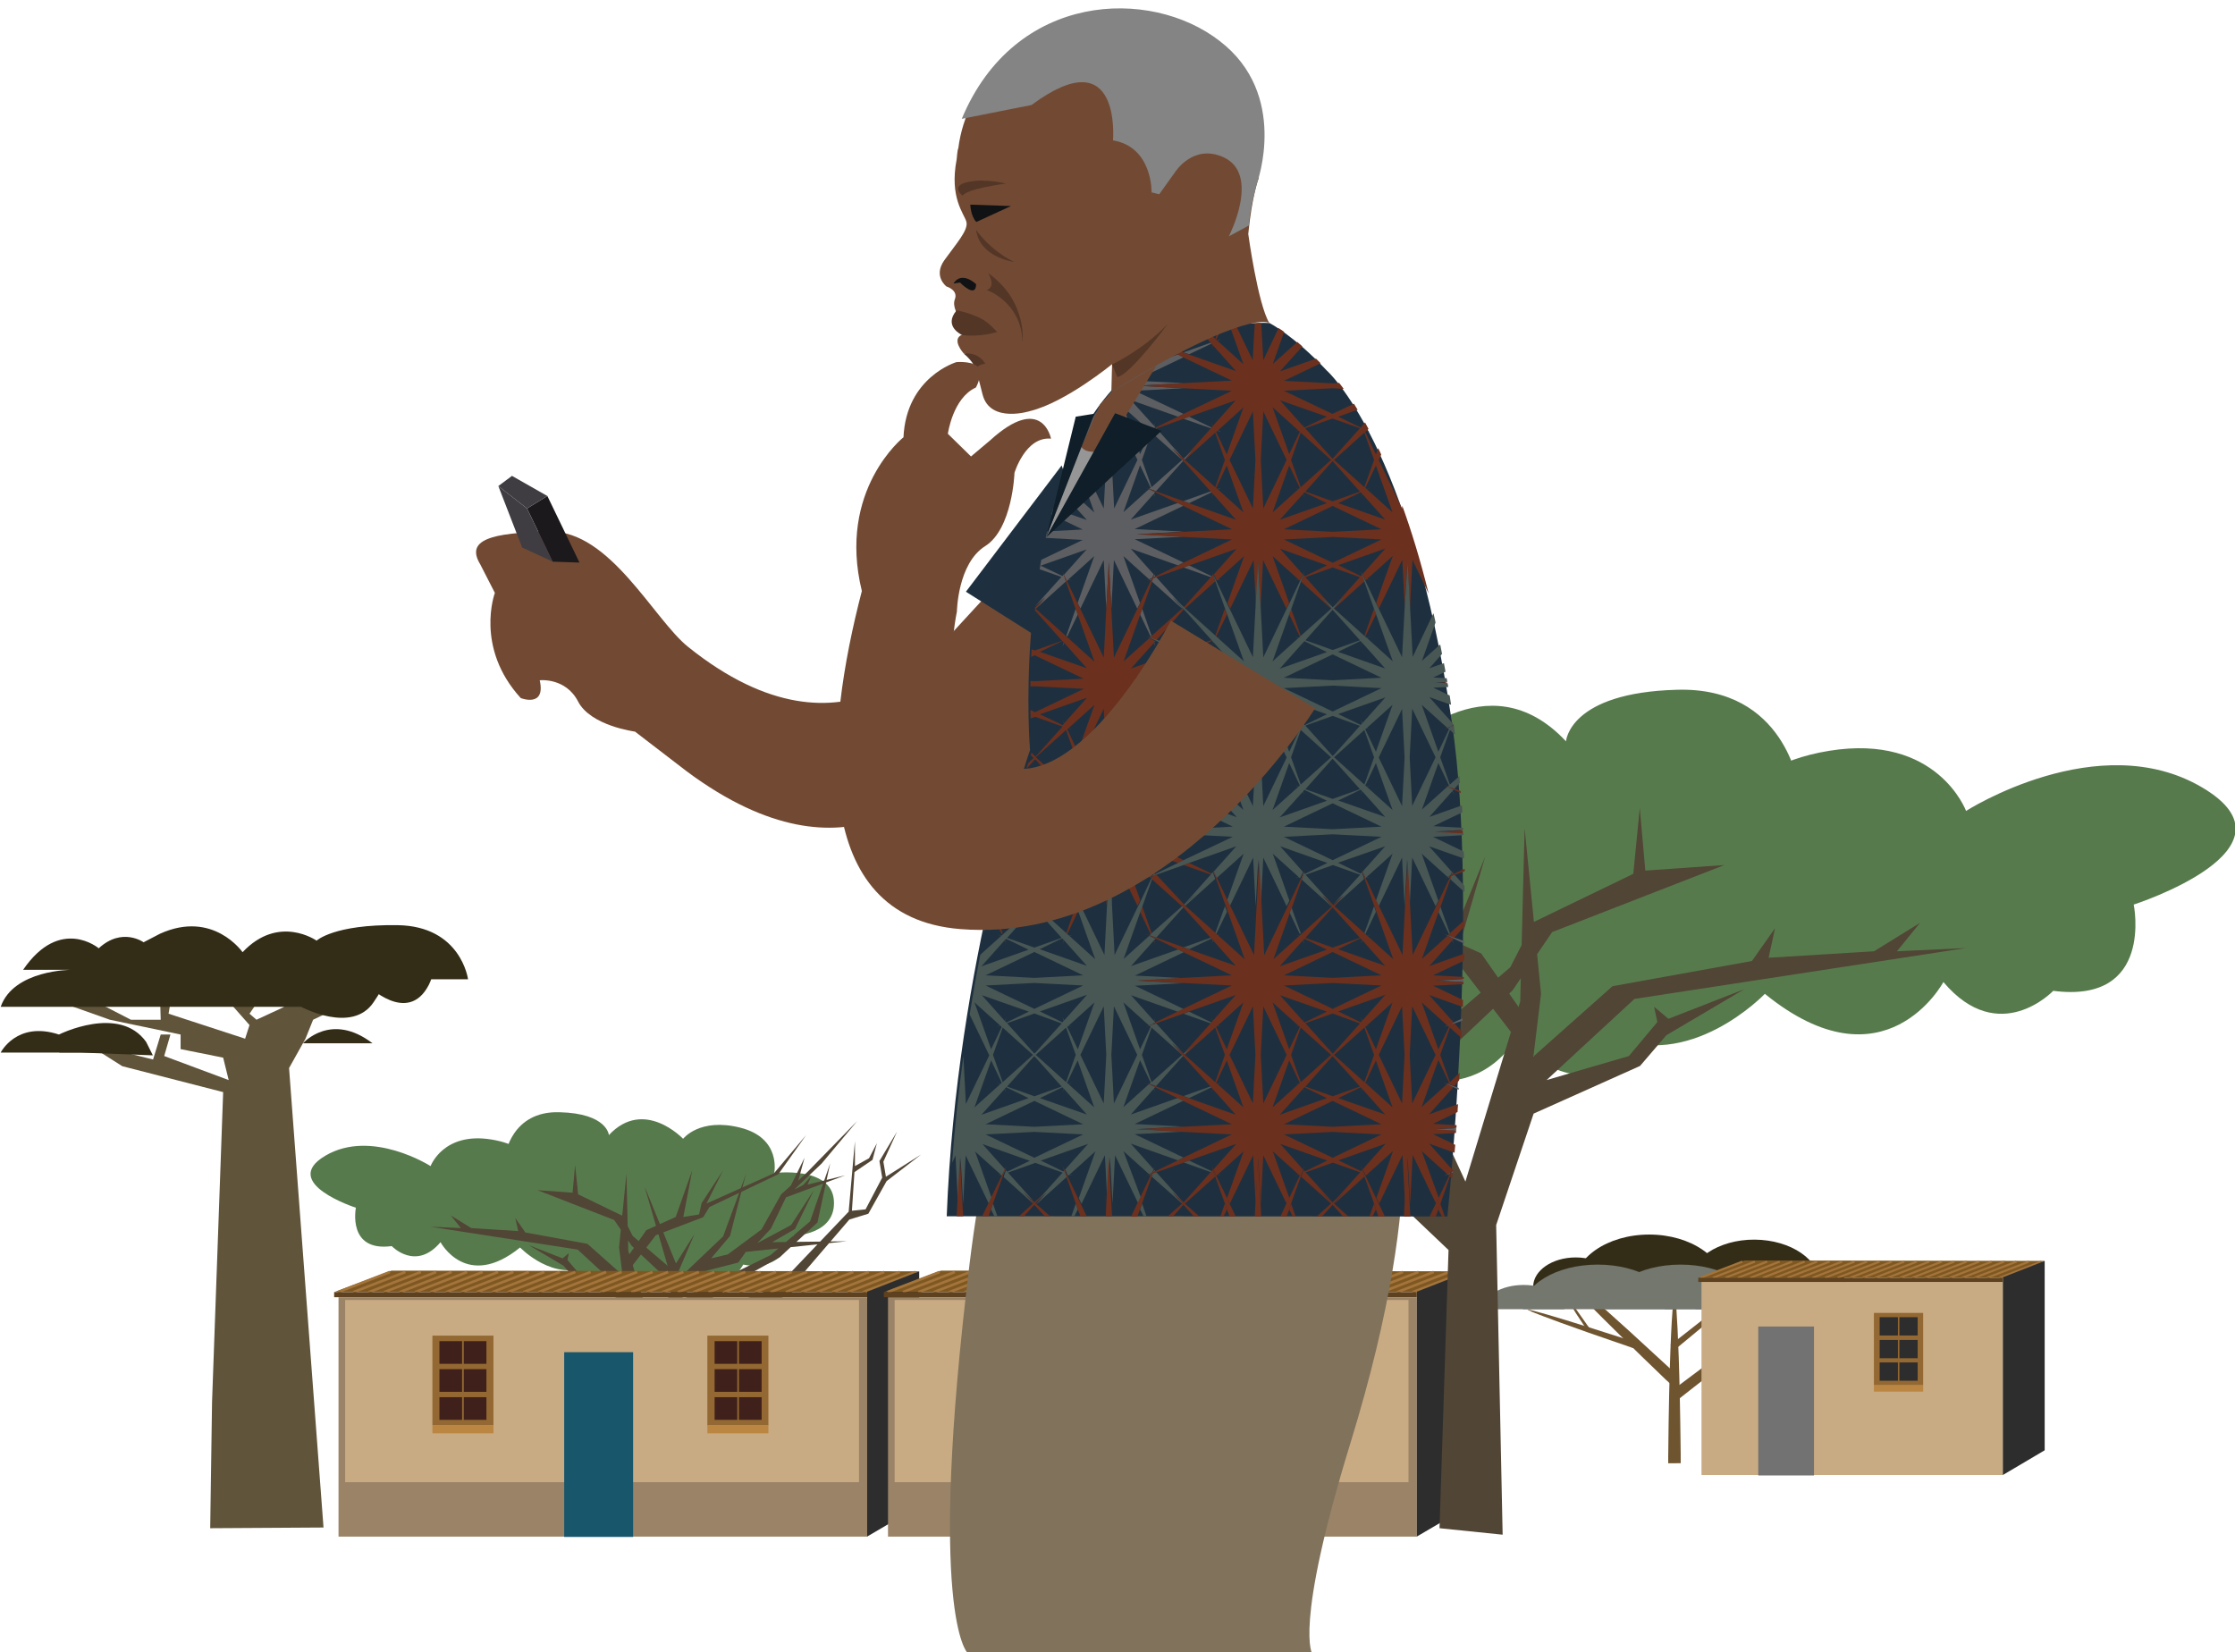 <?xml version="1.0" encoding="utf-8"?>
<!-- Generator: Adobe Illustrator 21.0.2, SVG Export Plug-In . SVG Version: 6.00 Build 0)  -->
<svg version="1.1" id="Vrstva_1" xmlns="http://www.w3.org/2000/svg" xmlns:xlink="http://www.w3.org/1999/xlink" x="0px" y="0px"
	 viewBox="0 0 966.5 714.6" style="enable-background:new 0 0 966.5 714.6;" xml:space="preserve">
<style type="text/css">
	.st0{fill:#577A4D;}
	.st1{fill:#514535;}
	.st2{fill:#6F5430;}
	.st3{fill:#332D17;}
	.st4{fill:#74776E;}
	.st5{fill:#9B8367;}
	.st6{fill:#C9AB83;}
	.st7{fill:#7F5821;}
	.st8{fill:none;stroke:#A3743B;stroke-width:1.12;stroke-miterlimit:10;}
	.st9{fill:#18566B;}
	.st10{fill:#936832;}
	.st11{fill:#40201A;}
	.st12{fill:#BA8641;}
	.st13{fill:#2D2D2D;}
	.st14{fill:#5E411E;}
	.st15{fill:#6D1717;}
	.st16{fill:none;stroke:#A3743B;stroke-width:0.904;stroke-miterlimit:10;}
	.st17{fill:#727272;}
	.st18{fill:#60543A;}
	.st19{fill:#81725B;}
	.st20{fill:#724A33;}
	.st21{fill:#1E303F;}
	.st22{fill:none;}
	.st23{fill:#6C301E;}
	.st24{fill:#5D5E61;}
	.st25{fill:#485654;}
	.st26{fill:#969696;}
	.st27{fill:#0F1E28;}
	.st28{fill:#543627;}
	.st29{fill:#848484;}
	.st30{fill:#101214;}
	.st31{fill:#1B191C;}
	.st32{fill:#403D42;}
</style>
<g>
	<g>
		<path class="st0" d="M233.6,510.5c0,0-0.3-14.4-21.1-17.7c-20.8-3.4-26.3,11.5-26.3,11.5s-25.5-16.3-45.5-4.5s13.2,22.5,13.2,22.5
			s-3.9,19.2,15.5,16.6c0,0,10.4,11,21.1-1.7c0,0,11.2,21.1,34.4,2.3c0,0,14.6,15.3,30.1,7.8c15.5-7.5,37.3-18,37.3-18l12.9-4.8
			l0.4-4.1l29.2-13.1c0,0,3.2-15.1-14.6-19.6c-17.7-4.5-24.8,4.8-24.8,4.8s-16.9-17.9-32.1-1.6c0,0-0.6-9.4-21.4-9.9
			c-20.8-0.6-23.4,18.6-23.4,18.6"/>
		<path class="st0" d="M334.7,507.3c0,0,24.8-3.2,25.9,11.8c1.1,15-17.6,15.3-17.6,15.3s-3.7,15.9-21.6,12.5c0,0-8.1,15.5-21.1,5.5
			c0,0-17,10.8-27.4-4.2c0,0-11.9,15-25.4,0.5c-13.4-14.5,7.8-37.9,7.8-37.9l63.8-9.3L334.7,507.3z"/>
		<path class="st1" d="M287.5,642.3l-1.8-53.5l11.8-11.3l27.3-8.7l31.8-18l-13,4.2l23.7-27.6l8.2-2.5l7.9-14.1l14.9-11.5l-15.2,9.6
			l-1.1-6.5l5.9-13l-7.6,12.7l1.2,7.2l-7.2,13.7l-5.9,0.6l1.1-16.7l7.8-5.3l1.9-7.2l-3.4,6.5l-6.1,3.4v-10.8L367,524L336,556.5
			l-39.1,15l-11.1,7.2l12.4-12l19.6-10.8l5.5-0.8l-3.6-1.7l17.5-9.7l16.3-15l5.5-25.6l-8.7,25.1l-17.1,14.6l-22,10.8l-17.3,9.1
			l10.6-12.9l14.8-3.8l3.2-4.6l43.7-4.6l-32.3,0.4l9.9-5.7l8.2-16.9l-9.9,15.2l-14.6,7.8l5.9-6.3l6.5-13.5l25.6-9.5l-16.3,4l1.7-3.8
			l-3.6,4l-3.8,1.9l11.8-11.2l15.4-18.4l-21.3,21.8l-4.2,4l2.7-9.9l-5.9,12l-4.2,3.8l-8.5,15.2l-14.6,10.8l-7.2,1.7l8.2-9.7
			c0,0,7.4-29.2,7.4-28.5s-10.4,28.7-10.4,28.7l-18.4,17.5l-20.7-17.7l-4.4-8.7l-19.2-9.3l-1.3-12.7l-1.1,12l-15.2-1.1l33.2,12.9
			l7.6,11.2l18.2,17.1l-9.1,19.6l-10.6-34.6l-0.8-33.4l-3.2,31.9l1.5,12l-15.2-13.5l-26.8-4.9l-4.4-6.3l1.3,5.7l-20.3-1.3l-8.9-5.5
			l4.4,5.5l-13.3-0.6l63.8,9.9l16.9,15.6l-15.8-4.6l-5.5-6.5l0.6-3l-2.7,2.3l-14.6-5.7l15,8.9l5.1,5.9l20.5,9.2l7.2,21.5l-1.3,59.6
			L287.5,642.3z"/>
		<path class="st1" d="M273.8,546.9l9.8-12.7l20.5-7.8l2.7-4.4l29.8-14.2l12-16.9l-13.9,16.5l-29.2,13.1l7.2-14.4l-9.3,14.2
			l-1.1,4.9l-6.8,1.1c0,0,4-20.7,3.8-20.1c-0.2,0.6-7.1,20.1-7.1,20.1l-12.7,5.7l-8.9,12.7l1.1,5.7L273.8,546.9z"/>
		<polygon class="st1" points="292.3,552.5 300.3,533.7 292.3,546.4 278.7,513 289.5,550.2 		"/>
	</g>
	<g>
		<g>
			<path class="st2" d="M726.8,632.8c0-0.2,0-0.4,0-0.6l0,0c0-0.1,0-0.1,0-0.2c0-1,0-2.1,0-3.1c-0.4-37.6-1.3-54.5-1.8-61.7
				c-0.2-4-0.5-6.4-0.9-6.4c-0.3,0-0.5,1.5-0.7,4c-0.5,6-1.6,22.6-2,65.3c0,0.3,0,0.6,0,0.9c0,0.2,0,0.5,0,0.7l0,0
				c0,0.3,0,0.7,0,1.1H726.8z"/>
			<path class="st2" d="M725.8,605.2c0.2-0.1,0.3-0.2,0.5-0.4l0,0c0,0,0.1-0.1,0.1-0.1c0.8-0.6,1.6-1.3,2.4-1.9
				c29.4-22.9,42.2-33.7,47.6-38.4c3-2.5,4.7-4.2,4.6-4.4c-0.1-0.2-1.4,0.5-3.5,1.9c-5,3.2-18.6,12.5-52.4,37.9
				c-0.2,0.2-0.5,0.4-0.7,0.5c-0.2,0.1-0.4,0.3-0.6,0.4l0,0c-0.3,0.2-0.6,0.4-0.8,0.6L725.8,605.2z"/>
			<path class="st2" d="M757.6,580.4c0.1,0,0.2-0.1,0.3-0.1l0,0c0,0,0.1,0,0.1,0c0.5-0.2,1.1-0.4,1.6-0.6
				c19.7-7.2,28.5-10.7,32.2-12.3c2-0.8,3.3-1.4,3.2-1.6c0-0.1-0.9,0-2.2,0.4c-3.2,0.9-12.2,3.5-34.7,11.2c-0.2,0.1-0.3,0.1-0.5,0.2
				c-0.1,0-0.3,0.1-0.4,0.1l0,0c-0.2,0.1-0.4,0.1-0.6,0.2L757.6,580.4z"/>
			<path class="st2" d="M707.1,580.3c-0.1,0-0.3-0.1-0.4-0.1l0,0c0,0-0.1,0-0.1,0c-0.7-0.2-1.3-0.4-2-0.6
				c-24.2-7.8-35.2-11.1-39.9-12.3c-2.6-0.7-4.2-1.1-4.2-1c0,0.1,0.9,0.5,2.4,1.2c3.8,1.5,14.3,5.6,41.6,14.9
				c0.2,0.1,0.4,0.1,0.6,0.2c0.2,0.1,0.3,0.1,0.5,0.2l0,0c0.2,0.1,0.4,0.2,0.7,0.2L707.1,580.3z"/>
			<path class="st2" d="M687.8,575c0,0-1-1.5-1.1-1.5v0c0,0,0,0,0,0c-0.2-0.2-0.3-0.5-0.5-0.7c-6.1-8.7-5.9-8.4-7.1-10
				c-0.7-0.9-1.1-1.4-1.2-1.4c-0.1,0,0.1,0.4,0.5,1c0.8,1.5,0.2,1.4,6.9,11.3c0,0.1,0.1,0.1,0.1,0.2c0,0.1,0.1,0.1,0.1,0.2l0,0
				c0.1,0.1,0.1,0.2,0.2,0.2L687.8,575z"/>
			<path class="st2" d="M724,583.9c0.1-0.1,0.2-0.1,0.3-0.2l0,0c0,0,0,0,0.1-0.1c0.5-0.4,0.9-0.7,1.3-1.1
				c16.2-13.3,23.3-19.6,26.3-22.4c1.7-1.5,2.6-2.4,2.5-2.6c-0.1-0.1-0.8,0.3-1.9,1.1c-2.8,1.9-10.3,7.3-29,22.1
				c-0.1,0.1-0.3,0.2-0.4,0.3c-0.1,0.1-0.2,0.2-0.3,0.3l0,0c-0.2,0.1-0.3,0.2-0.5,0.4L724,583.9z"/>
			<path class="st2" d="M725.5,595c-0.1-0.1-0.3-0.3-0.4-0.4l0,0c0,0-0.1-0.1-0.1-0.1c-0.8-0.7-1.5-1.4-2.2-2.1
				c-27.3-25.3-40-36.3-45.6-40.8c-3-2.6-4.9-4-5.1-3.8c-0.2,0.2,0.8,1.3,2.4,3.1c4,4.4,15.3,16.4,45.8,45.7
				c0.2,0.2,0.4,0.4,0.7,0.6c0.2,0.2,0.3,0.3,0.5,0.5l0,0c0.3,0.2,0.5,0.5,0.8,0.7L725.5,595z"/>
		</g>
		<g>
			<g>
				<g>
					<path class="st3" d="M680.5,556.5c0-12.5,14.6-22.6,32.7-22.6c18,0,32.7,10.1,32.7,22.6H680.5z"/>
					<path class="st3" d="M663,556.5c0-7,8.2-12.7,18.4-12.7s18.4,5.7,18.4,12.7H663z"/>
				</g>
			</g>
			<g>
				<g>
					<path class="st3" d="M730.2,555.2c0.1-10.6,12.9-19.2,28.6-19.1s28.4,8.8,28.3,19.5L730.2,555.2z"/>
					<path class="st3" d="M715.7,555.4c0-5.7,6.8-10.2,15.1-10.2c8.3,0,15.1,4.6,15.1,10.2H715.7z"/>
					<path class="st3" d="M775.9,555.4c0-4.2,5-7.6,11.2-7.6s11.2,3.4,11.2,7.6H775.9z"/>
				</g>
			</g>
			<g>
				<g>
					<path class="st4" d="M733.2,566.2c0-10.6,16-19.3,35.7-19.3c19.7,0,35.7,8.6,35.7,19.3H733.2z"/>
					<path class="st4" d="M719.9,566.2c0-6.1,7.9-11,17.5-11c9.7,0,17.5,4.9,17.5,11H719.9z"/>
					<path class="st4" d="M788.2,566.2c0-4.7,7-8.5,15.7-8.5s15.7,3.8,15.7,8.5H788.2z"/>
				</g>
			</g>
			<g>
				<g>
					<path class="st4" d="M658.6,566.2c0-10.6,14.4-19.3,32.3-19.3s32.3,8.6,32.3,19.3H658.6z"/>
					<path class="st4" d="M694.4,566.2c0-10.6,14.4-19.3,32.3-19.3s32.3,8.6,32.3,19.3H694.4z"/>
					<path class="st4" d="M641.3,566.2c0-5.8,7.9-10.5,17.6-10.5s17.6,4.7,17.6,10.5H641.3z"/>
				</g>
			</g>
		</g>
	</g>
	<g>
		<g>
			
				<rect x="146.3" y="561" transform="matrix(-1 -2.330415e-11 2.330415e-11 -1 521.388 1225.539)" class="st5" width="228.7" height="103.5"/>
			
				<rect x="149.2" y="562.2" transform="matrix(-1 -2.268065e-11 2.268065e-11 -1 520.664 1203.202)" class="st6" width="222.2" height="78.8"/>
		</g>
		<g>
			<polygon class="st7" points="397.5,549.8 375,558.8 144.5,558.8 169.3,549.5 			"/>
			<g>
				<line class="st8" x1="395.8" y1="550.1" x2="373.2" y2="558.8"/>
				<line class="st8" x1="389.1" y1="550.1" x2="366.6" y2="558.8"/>
				<line class="st8" x1="382.4" y1="550.1" x2="359.9" y2="558.8"/>
				<line class="st8" x1="375.7" y1="550.1" x2="353.2" y2="558.8"/>
				<line class="st8" x1="369" y1="550.1" x2="346.5" y2="558.8"/>
				<line class="st8" x1="362.3" y1="550.1" x2="339.8" y2="558.8"/>
				<line class="st8" x1="355.7" y1="550.1" x2="333.2" y2="558.8"/>
				<line class="st8" x1="349" y1="550.1" x2="326.5" y2="558.8"/>
				<line class="st8" x1="342.3" y1="550.1" x2="319.8" y2="558.8"/>
				<line class="st8" x1="335.6" y1="550.1" x2="313.1" y2="558.8"/>
				<line class="st8" x1="328.9" y1="550.1" x2="306.4" y2="558.8"/>
				<line class="st8" x1="322.3" y1="550.1" x2="299.8" y2="558.8"/>
				<line class="st8" x1="315.6" y1="550.1" x2="293.1" y2="558.8"/>
				<line class="st8" x1="308.9" y1="550.1" x2="286.4" y2="558.8"/>
				<line class="st8" x1="302.2" y1="550.1" x2="279.7" y2="558.8"/>
				<line class="st8" x1="295.5" y1="550.1" x2="273" y2="558.8"/>
				<line class="st8" x1="288.9" y1="550.1" x2="266.4" y2="558.8"/>
				<line class="st8" x1="282.2" y1="550.1" x2="259.7" y2="558.8"/>
				<line class="st8" x1="275.5" y1="550.1" x2="253" y2="558.8"/>
				<line class="st8" x1="268.8" y1="550.1" x2="246.3" y2="558.8"/>
				<line class="st8" x1="262.1" y1="550.1" x2="239.6" y2="558.8"/>
				<line class="st8" x1="255.4" y1="550.1" x2="232.9" y2="558.8"/>
				<line class="st8" x1="248.8" y1="550.1" x2="226.3" y2="558.8"/>
				<line class="st8" x1="242.1" y1="550.1" x2="219.6" y2="558.8"/>
				<line class="st8" x1="235.4" y1="550.1" x2="212.9" y2="558.8"/>
				<line class="st8" x1="228.7" y1="550.1" x2="206.2" y2="558.8"/>
				<line class="st8" x1="222" y1="550.1" x2="199.5" y2="558.8"/>
				<line class="st8" x1="215.4" y1="550.1" x2="192.9" y2="558.8"/>
				<line class="st8" x1="208.7" y1="550.1" x2="186.2" y2="558.8"/>
				<line class="st8" x1="202" y1="550.1" x2="179.5" y2="558.8"/>
				<line class="st8" x1="195.3" y1="550.1" x2="172.8" y2="558.8"/>
				<line class="st8" x1="188.6" y1="550.1" x2="166.1" y2="558.8"/>
				<line class="st8" x1="182" y1="550.1" x2="159.5" y2="558.8"/>
				<line class="st8" x1="175.3" y1="550.1" x2="152.8" y2="558.8"/>
				<line class="st8" x1="168.6" y1="550.1" x2="146.1" y2="558.8"/>
			</g>
		</g>
		
			<rect x="243.9" y="584.9" transform="matrix(-1 -4.497126e-11 4.497126e-11 -1 517.677 1249.57)" class="st9" width="29.8" height="79.9"/>
		<g>
			
				<rect x="306" y="577.5" transform="matrix(-1 -4.518265e-11 4.518265e-11 -1 638.29 1193.922)" class="st10" width="26.4" height="38.8"/>
			
				<rect x="319.5" y="579.9" transform="matrix(-1 -4.472923e-11 4.472923e-11 -1 648.856 1169.707)" class="st11" width="9.8" height="9.8"/>
			
				<rect x="308.9" y="579.9" transform="matrix(-1 -4.472923e-11 4.472923e-11 -1 627.725 1169.707)" class="st11" width="9.8" height="9.8"/>
			
				<rect x="319.5" y="592" transform="matrix(-1 -4.472923e-11 4.472923e-11 -1 648.856 1193.922)" class="st11" width="9.8" height="9.8"/>
			
				<rect x="308.9" y="592" transform="matrix(-1 -4.472923e-11 4.472923e-11 -1 627.725 1193.922)" class="st11" width="9.8" height="9.8"/>
			
				<rect x="319.5" y="604.1" transform="matrix(-1 -4.472923e-11 4.472923e-11 -1 648.856 1218.138)" class="st11" width="9.8" height="9.8"/>
			
				<rect x="308.9" y="604.1" transform="matrix(-1 -4.472923e-11 4.472923e-11 -1 627.725 1218.138)" class="st11" width="9.8" height="9.8"/>
			
				<rect x="306" y="616.4" transform="matrix(-1 -4.483759e-11 4.483759e-11 -1 638.29 1236.252)" class="st12" width="26.4" height="3.5"/>
		</g>
		<g>
			
				<rect x="187" y="577.5" transform="matrix(-1 -4.518265e-11 4.518265e-11 -1 400.388 1193.922)" class="st10" width="26.4" height="38.8"/>
			
				<rect x="200.6" y="579.9" transform="matrix(-1 -4.472923e-11 4.472923e-11 -1 410.953 1169.707)" class="st11" width="9.8" height="9.8"/>
			
				<rect x="190" y="579.9" transform="matrix(-1 -4.472923e-11 4.472923e-11 -1 389.822 1169.707)" class="st11" width="9.8" height="9.8"/>
			
				<rect x="200.6" y="592" transform="matrix(-1 -4.472923e-11 4.472923e-11 -1 410.953 1193.922)" class="st11" width="9.8" height="9.8"/>
			
				<rect x="190" y="592" transform="matrix(-1 -4.472923e-11 4.472923e-11 -1 389.822 1193.922)" class="st11" width="9.8" height="9.8"/>
			
				<rect x="200.6" y="604.1" transform="matrix(-1 -4.472923e-11 4.472923e-11 -1 410.953 1218.138)" class="st11" width="9.8" height="9.8"/>
			
				<rect x="190" y="604.1" transform="matrix(-1 -4.472923e-11 4.472923e-11 -1 389.822 1218.138)" class="st11" width="9.8" height="9.8"/>
			
				<rect x="187" y="616.4" transform="matrix(-1 -4.483759e-11 4.483759e-11 -1 400.388 1236.252)" class="st12" width="26.4" height="3.5"/>
		</g>
		<polygon class="st13" points="397.5,549.8 397.5,651.3 375,664.5 375,558.6 		"/>
		<rect x="144.5" y="558.8" class="st14" width="230.5" height="2.2"/>
	</g>
	<g>
		<g>
			
				<rect x="384" y="561" transform="matrix(-1 -2.330415e-11 2.330415e-11 -1 996.708 1225.539)" class="st5" width="228.7" height="103.5"/>
			
				<rect x="386.9" y="562.2" transform="matrix(-1 -2.268065e-11 2.268065e-11 -1 995.984 1203.202)" class="st6" width="222.2" height="78.8"/>
		</g>
		<g>
			<polygon class="st7" points="635.2,549.8 612.7,558.8 382.2,558.8 407,549.5 			"/>
			<g>
				<line class="st8" x1="633.4" y1="550.1" x2="610.9" y2="558.8"/>
				<line class="st8" x1="626.7" y1="550.1" x2="604.2" y2="558.8"/>
				<line class="st8" x1="620" y1="550.1" x2="597.5" y2="558.8"/>
				<line class="st8" x1="613.4" y1="550.1" x2="590.9" y2="558.8"/>
				<line class="st8" x1="606.7" y1="550.1" x2="584.2" y2="558.8"/>
				<line class="st8" x1="600" y1="550.1" x2="577.5" y2="558.8"/>
				<line class="st8" x1="593.3" y1="550.1" x2="570.8" y2="558.8"/>
				<line class="st8" x1="586.6" y1="550.1" x2="564.1" y2="558.8"/>
				<line class="st8" x1="580" y1="550.1" x2="557.5" y2="558.8"/>
				<line class="st8" x1="573.3" y1="550.1" x2="550.8" y2="558.8"/>
				<line class="st8" x1="566.6" y1="550.1" x2="544.1" y2="558.8"/>
				<line class="st8" x1="559.9" y1="550.1" x2="537.4" y2="558.8"/>
				<line class="st8" x1="553.2" y1="550.1" x2="530.7" y2="558.8"/>
				<line class="st8" x1="546.6" y1="550.1" x2="524.1" y2="558.8"/>
				<line class="st8" x1="539.9" y1="550.1" x2="517.4" y2="558.8"/>
				<line class="st8" x1="533.2" y1="550.1" x2="510.7" y2="558.8"/>
				<line class="st8" x1="526.5" y1="550.1" x2="504" y2="558.8"/>
				<line class="st8" x1="519.8" y1="550.1" x2="497.3" y2="558.8"/>
				<line class="st8" x1="513.2" y1="550.1" x2="490.6" y2="558.8"/>
				<line class="st8" x1="506.5" y1="550.1" x2="484" y2="558.8"/>
				<line class="st8" x1="499.8" y1="550.1" x2="477.3" y2="558.8"/>
				<line class="st8" x1="493.1" y1="550.1" x2="470.6" y2="558.8"/>
				<line class="st8" x1="486.4" y1="550.1" x2="463.9" y2="558.8"/>
				<line class="st8" x1="479.7" y1="550.1" x2="457.2" y2="558.8"/>
				<line class="st8" x1="473.1" y1="550.1" x2="450.6" y2="558.8"/>
				<line class="st8" x1="466.4" y1="550.1" x2="443.9" y2="558.8"/>
				<line class="st8" x1="459.7" y1="550.1" x2="437.2" y2="558.8"/>
				<line class="st8" x1="453" y1="550.1" x2="430.5" y2="558.8"/>
				<line class="st8" x1="446.3" y1="550.1" x2="423.8" y2="558.8"/>
				<line class="st8" x1="439.7" y1="550.1" x2="417.2" y2="558.8"/>
				<line class="st8" x1="433" y1="550.1" x2="410.5" y2="558.8"/>
				<line class="st8" x1="426.3" y1="550.1" x2="403.8" y2="558.8"/>
				<line class="st8" x1="419.6" y1="550.1" x2="397.1" y2="558.8"/>
				<line class="st8" x1="412.9" y1="550.1" x2="390.4" y2="558.8"/>
				<line class="st8" x1="406.3" y1="550.1" x2="383.8" y2="558.8"/>
			</g>
		</g>
		
			<rect x="481.6" y="584.9" transform="matrix(-1 -4.497126e-11 4.497126e-11 -1 992.997 1249.57)" class="st15" width="29.8" height="79.9"/>
		<g>
			
				<rect x="543.6" y="577.5" transform="matrix(-1 -4.518265e-11 4.518265e-11 -1 1113.611 1193.922)" class="st10" width="26.4" height="38.8"/>
			
				<rect x="557.2" y="579.9" transform="matrix(-1 -4.472923e-11 4.472923e-11 -1 1124.176 1169.707)" class="st11" width="9.8" height="9.8"/>
			
				<rect x="546.6" y="579.9" transform="matrix(-1 -4.472923e-11 4.472923e-11 -1 1103.045 1169.707)" class="st11" width="9.8" height="9.8"/>
			
				<rect x="557.2" y="592" transform="matrix(-1 -4.472923e-11 4.472923e-11 -1 1124.176 1193.922)" class="st11" width="9.8" height="9.8"/>
			
				<rect x="546.6" y="592" transform="matrix(-1 -4.472923e-11 4.472923e-11 -1 1103.045 1193.922)" class="st11" width="9.8" height="9.8"/>
			
				<rect x="557.2" y="604.1" transform="matrix(-1 -4.472923e-11 4.472923e-11 -1 1124.176 1218.138)" class="st11" width="9.8" height="9.8"/>
			
				<rect x="546.6" y="604.1" transform="matrix(-1 -4.472923e-11 4.472923e-11 -1 1103.045 1218.138)" class="st11" width="9.8" height="9.8"/>
			
				<rect x="543.6" y="616.4" transform="matrix(-1 -4.483759e-11 4.483759e-11 -1 1113.611 1236.252)" class="st12" width="26.4" height="3.5"/>
		</g>
		<g>
			
				<rect x="424.7" y="577.5" transform="matrix(-1 -4.518265e-11 4.518265e-11 -1 875.708 1193.922)" class="st10" width="26.4" height="38.8"/>
			
				<rect x="438.2" y="579.9" transform="matrix(-1 -4.472923e-11 4.472923e-11 -1 886.273 1169.707)" class="st11" width="9.8" height="9.8"/>
			
				<rect x="427.7" y="579.9" transform="matrix(-1 -4.472923e-11 4.472923e-11 -1 865.142 1169.707)" class="st11" width="9.8" height="9.8"/>
			
				<rect x="438.2" y="592" transform="matrix(-1 -4.472923e-11 4.472923e-11 -1 886.273 1193.922)" class="st11" width="9.8" height="9.8"/>
			
				<rect x="427.7" y="592" transform="matrix(-1 -4.472923e-11 4.472923e-11 -1 865.142 1193.922)" class="st11" width="9.8" height="9.8"/>
			
				<rect x="438.2" y="604.1" transform="matrix(-1 -4.472923e-11 4.472923e-11 -1 886.273 1218.138)" class="st11" width="9.8" height="9.8"/>
			
				<rect x="427.7" y="604.1" transform="matrix(-1 -4.472923e-11 4.472923e-11 -1 865.142 1218.138)" class="st11" width="9.8" height="9.8"/>
			
				<rect x="424.7" y="616.4" transform="matrix(-1 -4.483759e-11 4.483759e-11 -1 875.708 1236.252)" class="st12" width="26.4" height="3.5"/>
		</g>
		<polygon class="st13" points="635.2,549.8 635.2,651.3 612.7,664.5 612.7,558.6 		"/>
		<rect x="382.2" y="558.8" class="st14" width="230.5" height="2.2"/>
	</g>
	<g>
		<g>
			
				<rect x="735.9" y="554.4" transform="matrix(-1 -3.301238e-11 3.301238e-11 -1 1601.991 1192.294)" class="st6" width="130.3" height="83.5"/>
		</g>
		<g>
			<polygon class="st7" points="884.2,545.3 866.1,552.6 734.4,552.6 754.4,545.1 			"/>
			<g>
				<line class="st16" x1="882.8" y1="545.6" x2="864.7" y2="552.6"/>
				<line class="st16" x1="877.4" y1="545.6" x2="859.3" y2="552.6"/>
				<line class="st16" x1="872" y1="545.6" x2="853.9" y2="552.6"/>
				<line class="st16" x1="866.7" y1="545.6" x2="848.5" y2="552.6"/>
				<line class="st16" x1="861.3" y1="545.6" x2="843.1" y2="552.6"/>
				<line class="st16" x1="855.9" y1="545.6" x2="837.7" y2="552.6"/>
				<line class="st16" x1="850.5" y1="545.6" x2="832.3" y2="552.6"/>
				<line class="st16" x1="845.1" y1="545.6" x2="826.9" y2="552.6"/>
				<line class="st16" x1="839.7" y1="545.6" x2="821.6" y2="552.6"/>
				<line class="st16" x1="834.3" y1="545.6" x2="816.2" y2="552.6"/>
				<line class="st16" x1="828.9" y1="545.6" x2="810.8" y2="552.6"/>
				<line class="st16" x1="823.5" y1="545.6" x2="805.4" y2="552.6"/>
				<line class="st16" x1="818.1" y1="545.6" x2="800" y2="552.6"/>
				<line class="st16" x1="812.8" y1="545.6" x2="794.6" y2="552.6"/>
				<line class="st16" x1="807.4" y1="545.6" x2="789.2" y2="552.6"/>
				<line class="st16" x1="802" y1="545.6" x2="783.8" y2="552.6"/>
				<line class="st16" x1="796.6" y1="545.6" x2="778.4" y2="552.6"/>
				<line class="st16" x1="791.2" y1="545.6" x2="773" y2="552.6"/>
				<line class="st16" x1="785.8" y1="545.6" x2="767.7" y2="552.6"/>
				<line class="st16" x1="780.4" y1="545.6" x2="762.3" y2="552.6"/>
				<line class="st16" x1="775" y1="545.6" x2="756.9" y2="552.6"/>
				<line class="st16" x1="769.6" y1="545.6" x2="751.5" y2="552.6"/>
				<line class="st16" x1="764.2" y1="545.6" x2="746.1" y2="552.6"/>
				<line class="st16" x1="758.9" y1="545.6" x2="740.7" y2="552.6"/>
				<line class="st16" x1="753.5" y1="545.6" x2="735.3" y2="552.6"/>
			</g>
		</g>
		
			<rect x="760.3" y="573.6" transform="matrix(-1 -4.492552e-11 4.492552e-11 -1 1544.74 1211.681)" class="st17" width="24.1" height="64.4"/>
		<g>
			
				<rect x="810.4" y="567.7" transform="matrix(-1 -4.463153e-11 4.463153e-11 -1 1642.049 1166.786)" class="st10" width="21.3" height="31.3"/>
			
				<rect x="821.3" y="569.7" transform="matrix(-1 -4.536073e-11 4.536073e-11 -1 1650.574 1147.249)" class="st13" width="7.9" height="7.9"/>
			
				<rect x="812.8" y="569.7" transform="matrix(-1 -4.398627e-11 4.398627e-11 -1 1633.525 1147.249)" class="st13" width="7.9" height="7.9"/>
			
				<rect x="821.3" y="579.4" transform="matrix(-1 -4.536073e-11 4.536073e-11 -1 1650.574 1166.786)" class="st13" width="7.9" height="7.9"/>
			
				<rect x="812.8" y="579.4" transform="matrix(-1 -4.398627e-11 4.398627e-11 -1 1633.525 1166.786)" class="st13" width="7.9" height="7.9"/>
			
				<rect x="821.3" y="589.2" transform="matrix(-1 -4.536073e-11 4.536073e-11 -1 1650.574 1186.322)" class="st13" width="7.9" height="7.9"/>
			
				<rect x="812.8" y="589.2" transform="matrix(-1 -4.398627e-11 4.398627e-11 -1 1633.525 1186.322)" class="st13" width="7.9" height="7.9"/>
			
				<rect x="810.4" y="599.1" transform="matrix(-1 -4.471680e-11 4.471680e-11 -1 1642.049 1200.936)" class="st12" width="21.3" height="2.8"/>
		</g>
		<polygon class="st13" points="884.2,545.3 884.2,627.2 866.1,637.9 866.1,552.4 		"/>
		<rect x="734.4" y="552.6" class="st14" width="131.7" height="1.8"/>
	</g>
	<g>
		<path class="st0" d="M743.5,364.6c0,0,0.6-32.3,47.5-39.9c46.8-7.6,59.2,26,59.2,26s57.3-36.7,102.2-10.1
			c44.9,26.6-29.7,50.6-29.7,50.6s8.9,43-34.8,37.3c0,0-23.4,24.7-47.5-3.8c0,0-25.3,47.3-77.2,5.1c0,0-32.9,34.5-67.7,17.6
			c-34.8-16.9-83.7-40.3-83.7-40.3l-28.9-10.8l-0.9-9.3l-65.5-29.4c0,0-7.1-34,32.8-44.2s55.7,10.8,55.7,10.8s38-40.2,72.2-3.6
			c0,0,1.3-21.1,48.1-22.3c46.8-1.3,52.5,41.8,52.5,41.8"/>
		<path class="st0" d="M516.5,357.5c0,0-55.7-7.2-58.1,26.5s39.5,34.5,39.5,34.5s8.2,35.7,48.6,28.2c0,0,18.2,34.9,47.5,12.4
			c0,0,38.3,24.4,61.5-9.5c0,0,26.8,33.6,57.1,1.1s-17.5-85.3-17.5-85.3l-143.4-20.9L516.5,357.5z"/>
		<path class="st1" d="M622.5,660.9l3.9-120.3l-26.6-25.3l-61.4-19.6l-71.5-40.5l29.1,9.5l-53.2-62l-18.4-5.7l-17.7-31.6l-33.5-26
			l34.2,21.5l2.5-14.6l-13.3-29.1l17.1,28.5l-2.7,16.1l16.1,30.9l13.3,1.4l-2.4-37.5l-17.6-11.9l-4.3-16.1l7.6,14.7l13.8,7.6v-24.2
			l6.2,68.4l69.8,73.1l87.8,33.7l25,16.1l-27.9-27.1l-44.2-24.2l-12.3-1.9l8.1-3.8l-39.4-21.8l-36.6-33.7L461.9,348l19.5,56.5
			l38.5,32.8l49.4,24.2l38.9,20.4l-23.7-29l-33.2-8.5l-7.1-10.4l-98.3-10.4l72.6,0.9L496,411.6l-18.5-38l22.3,34.2l32.8,17.6
			l-13.3-14.2l-14.7-30.4l-57.4-21.4l36.6,9l-3.8-8.5l8.1,9l8.5,4.3L469.9,348l-34.7-41.3l47.9,48.9l9.5,9l-6.2-22.3l13.3,27.1
			l9.5,8.5l19,34.2l32.8,24.2l16.1,3.8l-18.5-21.8c0,0-16.6-65.5-16.6-64.1s23.3,64.6,23.3,64.6l41.3,39.4l46.5-39.9l10-19.5
			l43.2-20.9l2.8-28.5l2.4,27.1l34.2-2.4l-74.5,29l-17.1,25.2l-40.8,38.5l20.4,44.2l23.7-77.9l1.9-75l7.1,71.7l-3.3,27.1l34.2-30.4
			l60.3-10.9l10-14.2l-2.8,12.8l45.6-2.8l19.9-12.3l-10,12.3l29.9-1.4L706.8,432l-38,35.1l35.6-10.4l12.3-14.7l-1.4-6.6l6.2,5.2
			l32.8-12.8l-33.7,19.9L709.2,461l-46,20.6L647,529.8l2.8,133.9L622.5,660.9z"/>
		<path class="st1" d="M653.4,446.3l-22-28.6l-46-17.6l-6.2-10l-66.9-31.8l-27.1-38l31.3,37l65.5,29.4l-16.1-32.3l20.9,31.8
			l2.4,10.9l15.2,2.4c0,0-9-46.5-8.5-45.1c0.5,1.4,16,45.1,16,45.1l28.6,12.8l19.9,28.5l-2.4,12.8L653.4,446.3z"/>
		<polygon class="st1" points="611.7,459.1 593.8,416.8 611.7,445.3 642.3,370.3 618.1,453.8 		"/>
	</g>
	<g>
		<polygon class="st18" points="91.7,606.3 96.5,472.3 52.9,461.1 43.6,455.2 25.5,455.2 43.6,447.4 50.8,454.4 66.2,458.2 
			69.5,447.4 73.7,447.4 71,456.7 98.9,467.1 96.5,457.4 78.1,453.7 78.1,447.4 47.5,441 28.6,434.3 43.6,434.3 56.6,441 69.5,441 
			69.2,430.6 48.7,421.3 56.2,421.3 62.2,423.9 69.6,419.5 67.3,425.4 74,423.9 70.7,428.4 74,431.7 72.9,438.4 106,449.2 
			107.9,443.3 96.4,430.3 104.9,434.7 110.9,434 107.9,438.4 110.9,441 122.8,435.5 116.1,429.9 122.8,431 122.8,424.3 129.1,430.3 
			132.8,423.6 132.8,432.9 139.9,427.6 142.9,419.5 142.9,428 156.6,421.3 160.7,423.6 164.5,419.5 168.2,419.5 160.7,428.8 
			135.4,441 132.1,449.2 125,461.9 139.9,660.6 90.9,660.9 		"/>
		<path class="st3" d="M34.6,455.2H0.3c0,0,6.9-13.8,25.2-7.8c0,0,26.1-13.1,37.7,3.2l2.9,5.8L34.6,455.2z"/>
		<path class="st3" d="M164.9,423.5h37.5c0,0-3-23-30.5-23.4s-35,6.7-35,6.7s-16.4-11.6-32,5c0,0-12.7-18.4-35.7-8l-7.1,3.7
			c0,0-9.3-6.7-19.4,2.6c0,0-16.7-14.1-32.7,9.3h20.8c0,0-24.9,0-30.5,16h129.9c0,0,22,11.9,31.3-1.9
			C170.8,419.8,164.9,423.5,164.9,423.5z"/>
		<path class="st3" d="M158.8,426c0,0,17.5,17.5,26.6,0c9.1-17.5-26.6-8-26.6-8V426z"/>
		<path class="st3" d="M131,451.2c0,0,12.1-13.8,30.1,0H131z"/>
	</g>
</g>
<g>
	<g>
		<path class="st19" d="M603.1,464.2c0,0,16.7,43.5-19.1,159.8c-24.8,80.6-16.4,91.5-16.4,91.5l-149.3-0.8c0,0-17.5-16.7,1-168.3
			C453.4,267.5,603.1,464.2,603.1,464.2z"/>
	</g>
	<g>
		<polygon class="st20" points="361.3,328.5 428.1,255.9 480.6,263.2 463.5,339.6 		"/>
		<polygon class="st21" points="447.9,275 417.7,255.9 459.1,201.3 480.6,263.2 		"/>
		<g>
			<g>
				<path class="st21" d="M409.4,526l216.5,0.1c0,0,13.9-132.1,2-213.5c-17.6-120.5-54.2-152.4-54.2-152.4
					c-14.1-15-24.7-20.5-24.7-20.5s-51.8-4-79.8,45.2c-30.8,54.3-23.8,139.5-23.8,139.5S413.6,416.2,409.4,526z"/>
				<g>
					<polygon class="st22" points="512.2,326.6 523.6,313.9 511.8,309.7 500,313.9 511.4,326.6 511.8,327 					"/>
					<polygon class="st22" points="511.8,347.4 490.7,357.5 511.8,358.6 532.9,357.5 					"/>
					<polygon class="st22" points="497.1,340.2 497.6,339.7 493,330 485.8,350.3 496.9,340.3 495.6,339.6 					"/>
					<polygon class="st22" points="525.9,339.7 526.5,340.2 528,339.6 526.6,340.3 537.7,350.3 530.6,330 					"/>
					<polygon class="st22" points="534.6,353.4 524.6,342.4 524,343.8 524.5,342.2 523.9,341.6 514.2,346.2 					"/>
					<polygon class="st22" points="531.7,327.5 541.8,348.6 542.9,327.5 541.8,306.5 					"/>
					<polygon class="st22" points="599,301.7 578.7,308.9 588.4,313.5 589,312.9 588.4,311.3 589.1,312.7 					"/>
					<polygon class="st22" points="511.8,262.6 512.2,262.3 523.6,249.6 511.8,245.4 500,249.6 511.4,262.3 					"/>
					<polygon class="st22" points="534.6,289.1 524.6,278 524,279.5 524.5,277.9 523.9,277.2 514.2,281.9 					"/>
					<polygon class="st22" points="576.3,283.1 555.2,293.1 576.3,294.3 597.4,293.1 					"/>
					<polygon class="st22" points="525.5,275 529.7,263.2 525.5,251.4 512.4,263.2 					"/>
					<polygon class="st22" points="524.5,248.5 524,247 524.6,248.4 534.6,237.3 514.2,244.5 523.9,249.2 					"/>
					<polygon class="st22" points="511.4,264.1 500,276.9 511.8,281 523.6,276.9 512.2,264.2 511.8,263.8 					"/>
					<polygon class="st22" points="497.1,275.8 497.6,275.3 493,265.7 485.8,285.9 496.9,276 495.6,275.3 					"/>
					<polygon class="st22" points="524.5,312.9 524,311.3 524.6,312.7 534.6,301.7 514.2,308.9 523.9,313.5 					"/>
					<polygon class="st22" points="511.8,296.5 490.7,297.6 511.8,307.7 532.9,297.6 					"/>
					<polygon class="st22" points="576.3,307.7 597.4,297.6 576.3,296.5 555.2,297.6 					"/>
					<polygon class="st22" points="511.8,283.1 490.7,293.1 511.8,294.3 532.9,293.1 					"/>
					<polygon class="st22" points="511.2,263.2 498,251.4 493.9,263.2 498,275 					"/>
					<polygon class="st22" points="523.6,341.2 512.2,328.5 511.8,328.1 511.4,328.5 500,341.2 511.8,345.4 					"/>
					<polygon class="st22" points="576.3,374.1 564.4,378.2 575.8,390.9 576.3,391.3 576.6,391 588.1,378.2 					"/>
					<polygon class="st22" points="578.7,373.2 588.4,377.8 589,377.2 588.4,375.6 589.1,377.1 599,366 					"/>
					<polygon class="st22" points="573.8,373.2 553.5,366 563.4,377.1 564.1,375.6 563.5,377.2 564.1,377.8 					"/>
					<polygon class="st22" points="626,404.5 626.6,404 622,394.3 614.8,414.6 625.9,404.6 624.5,404 					"/>
					<polygon class="st22" points="511.8,360.8 490.7,361.9 511.8,372 532.9,361.9 					"/>
					<polygon class="st22" points="596.2,391.9 606.3,412.9 607.4,391.9 606.3,370.8 					"/>
					<polygon class="st22" points="622,389.4 626.6,379.7 626,379.2 624.5,379.8 625.9,379.1 614.8,369.2 					"/>
					<polygon class="st22" points="626,340.2 626.6,339.7 622,330 614.8,350.3 625.9,340.3 624.5,339.6 					"/>
					<polygon class="st22" points="609.6,391.9 610.7,412.9 620.8,391.9 610.7,370.8 					"/>
					<polygon class="st22" points="591.1,379.1 592.4,379.8 591,379.2 590.4,379.7 595,389.4 602.2,369.2 					"/>
					<polygon class="st22" points="537.7,304.8 526.6,314.8 528,315.4 526.5,314.9 525.9,315.4 530.6,325.1 					"/>
					<polygon class="st22" points="525.5,315.8 512.4,327.5 525.5,339.3 529.7,327.5 					"/>
					<polygon class="st22" points="523.6,378.2 511.8,374.1 500,378.2 511.4,390.9 511.8,391.3 512.2,391 					"/>
					<polygon class="st22" points="509.4,373.2 489,366 498.9,377.1 499.6,375.6 499.1,377.2 499.6,377.8 					"/>
					<polygon class="st22" points="526.6,379.1 528,379.8 526.5,379.2 525.9,379.7 530.6,389.4 537.7,369.2 					"/>
					<polygon class="st22" points="526.5,275.8 528,275.3 526.6,276 537.7,285.9 530.6,265.7 525.9,275.3 					"/>
					<polygon class="st22" points="531.7,391.9 541.8,412.9 542.9,391.9 541.8,370.8 					"/>
					<polygon class="st22" points="545.1,391.9 546.3,412.9 556.3,391.9 546.3,370.8 					"/>
					<polygon class="st22" points="514.2,373.2 523.9,377.8 524.5,377.2 524,375.6 524.6,377.1 534.6,366 					"/>
					<polygon class="st22" points="560.1,379.8 561.4,379.1 550.3,369.2 557.5,389.4 562.1,379.7 561.6,379.2 					"/>
					<polygon class="st22" points="511.8,500.7 532.9,490.6 511.8,489.5 490.7,490.6 					"/>
					<polygon class="st22" points="499.6,472.5 498.9,471 489,482.1 509.4,474.9 499.6,470.2 499.1,470.9 					"/>
					<polygon class="st22" points="498.9,505.7 499.6,504.3 499.1,505.9 499.6,506.5 509.4,501.9 489,494.7 					"/>
					<polygon class="st22" points="511.8,487.3 532.9,486.1 511.8,476 490.7,486.1 					"/>
					<polygon class="st22" points="500,405.5 511.8,409.7 523.6,405.5 512.2,392.8 511.8,392.4 511.4,392.8 					"/>
					<polygon class="st22" points="511.8,474 523.6,469.8 512.2,457.2 511.8,456.8 511.4,457.1 500,469.8 					"/>
					<polygon class="st22" points="493,518.1 497.6,508.4 497.1,507.9 495.6,508.4 496.9,507.8 485.8,497.8 					"/>
					<polygon class="st22" points="511.8,422.9 532.9,421.8 511.8,411.7 490.7,421.8 					"/>
					<polygon class="st22" points="499.6,408.1 498.9,406.7 489,417.7 509.4,410.5 499.6,405.9 499.1,406.5 					"/>
					<polygon class="st22" points="493,394.3 485.8,414.6 496.9,404.6 495.6,404 497.1,404.5 497.6,404 					"/>
					<polygon class="st22" points="498.9,441.4 499.6,439.9 499.1,441.5 499.6,442.2 509.4,437.5 489,430.3 					"/>
					<polygon class="st22" points="493,458.6 485.8,478.9 496.9,468.9 495.6,468.3 497.1,468.8 497.6,468.3 					"/>
					<polygon class="st22" points="511.8,436.4 532.9,426.3 511.8,425.1 490.7,426.3 					"/>
					<polygon class="st22" points="534.6,482.1 524.6,471 524,472.5 524.5,470.9 523.9,470.2 514.2,474.9 					"/>
					<polygon class="st22" points="542.9,263.2 541.8,242.2 531.7,263.2 541.8,284.2 					"/>
					<polygon class="st22" points="590,403.6 594.2,391.9 590,380.1 576.9,391.9 					"/>
					<polygon class="st22" points="550.3,414.6 561.4,404.6 560.1,404 561.6,404.5 562.1,404 557.5,394.3 					"/>
					<polygon class="st22" points="558.3,391.9 562.5,403.6 575.6,391.9 562.5,380.1 					"/>
					<polygon class="st22" points="626,468.8 626.6,468.3 622,458.6 614.8,478.9 625.9,468.9 624.5,468.3 					"/>
					<polygon class="st22" points="624.5,508.4 625.9,507.8 614.8,497.8 622,518.1 626.6,508.4 626,507.9 					"/>
					<polygon class="st22" points="575.8,326.6 576.3,327 576.6,326.6 588.1,313.9 576.3,309.7 564.4,313.9 					"/>
					<polygon class="st22" points="534.6,417.7 524.6,406.7 524,408.1 524.5,406.5 523.9,405.9 514.2,410.5 					"/>
					<polygon class="st22" points="525.5,403.6 529.7,391.9 525.5,380.1 512.4,391.9 					"/>
					<polygon class="st22" points="524.5,441.5 524,439.9 524.6,441.4 534.6,430.3 514.2,437.5 523.9,442.2 					"/>
					<polygon class="st22" points="526.5,404.5 528,404 526.6,404.6 537.7,414.6 530.6,394.3 525.9,404 					"/>
					<polygon class="st22" points="591,404.5 592.4,404 591.1,404.6 602.2,414.6 595,394.3 590.4,404 					"/>
					<polygon class="st22" points="537.7,240.5 526.6,250.5 528,251.1 526.5,250.6 525.9,251.1 530.6,260.8 					"/>
					<polygon class="st22" points="594.2,263.2 590,251.4 576.9,263.2 590,275 					"/>
					<polygon class="st22" points="591,275.8 592.4,275.3 591.1,276 602.2,285.9 595,265.7 590.4,275.3 					"/>
					<polygon class="st22" points="498,403.6 511.2,391.9 498,380.1 493.9,391.9 					"/>
					<polygon class="st22" points="602.2,240.5 591.1,250.5 592.4,251.1 591,250.6 590.4,251.1 595,260.8 					"/>
					<polygon class="st22" points="561.6,250.6 560.1,251.1 561.4,250.5 550.3,240.5 557.5,260.8 562.1,251.1 					"/>
					<polygon class="st22" points="607.4,263.2 606.3,242.2 596.2,263.2 606.3,284.2 					"/>
					<polygon class="st22" points="563.5,248.5 564.1,249.2 573.8,244.5 553.5,237.3 563.4,248.4 564.1,247 					"/>
					<polygon class="st22" points="576.6,262.3 588.1,249.6 576.3,245.4 564.4,249.6 575.8,262.3 576.3,262.6 					"/>
					<polygon class="st22" points="556.3,263.2 546.3,242.2 545.1,263.2 546.3,284.2 					"/>
					<polygon class="st22" points="550.3,285.9 561.4,276 560.1,275.3 561.6,275.8 562.1,275.3 557.5,265.7 					"/>
					<polygon class="st22" points="562.5,275 575.6,263.2 562.5,251.4 558.3,263.2 					"/>
					<polygon class="st22" points="589.1,248.4 599,237.3 578.7,244.5 588.4,249.2 589,248.5 588.4,247 					"/>
					<polygon class="st22" points="447.3,374.1 435.5,378.2 446.9,390.9 447.3,391.3 447.7,391 459.1,378.2 					"/>
					<polygon class="st22" points="429.4,391.9 433.6,403.6 446.7,391.9 433.6,380.1 					"/>
					<polygon class="st22" points="462.1,379.1 463.5,379.8 462,379.2 461.5,379.7 466.1,389.4 473.3,369.2 					"/>
					<polygon class="st22" points="449.7,373.2 459.5,377.8 460,377.2 459.5,375.6 460.2,377.1 470.1,366 					"/>
					<polygon class="st22" points="462,404.5 463.5,404 462.1,404.6 473.3,414.6 466.1,394.3 461.5,404 					"/>
					<polygon class="st22" points="461.1,403.6 465.2,391.9 461.1,380.1 447.9,391.9 					"/>
					<polygon class="st22" points="495.6,379.8 496.9,379.1 485.8,369.2 493,389.4 497.6,379.7 497.1,379.2 					"/>
					<polygon class="st22" points="489,301.7 498.9,312.7 499.6,311.3 499.1,312.9 499.6,313.5 509.4,308.9 					"/>
					<polygon class="st22" points="499.1,342.2 499.6,343.8 498.9,342.4 489,353.4 509.4,346.2 499.6,341.6 					"/>
					<polygon class="st22" points="499.1,277.9 499.6,279.5 498.9,278 489,289.1 509.4,281.9 499.6,277.2 					"/>
					<polygon class="st22" points="467.3,391.9 477.3,412.9 478.4,391.9 477.3,370.8 					"/>
					<polygon class="st22" points="480.6,391.9 481.8,412.9 491.8,391.9 481.8,370.8 					"/>
					<polygon class="st22" points="511.8,455.6 512.2,455.3 523.6,442.6 511.8,438.4 500,442.6 511.4,455.2 					"/>
					<polygon class="st22" points="446.9,455.2 447.3,455.6 447.7,455.3 459.1,442.6 447.3,438.4 435.5,442.6 					"/>
					<polygon class="st22" points="426.2,486.1 447.3,487.3 468.4,486.1 447.3,476 					"/>
					<polygon class="st22" points="447.3,411.7 426.2,421.8 447.3,422.9 468.4,421.8 					"/>
					<polygon class="st22" points="590,210.7 594.2,198.9 590,187.1 576.9,198.9 					"/>
					<polygon class="st22" points="447.7,519.6 459.1,506.9 447.3,502.7 435.5,506.9 446.9,519.6 447.3,520 					"/>
					<polygon class="st22" points="429.4,456.2 433.6,468 446.7,456.2 433.6,444.4 					"/>
					<polygon class="st22" points="447.3,436.4 468.4,426.3 447.3,425.1 426.2,426.3 					"/>
					<polygon class="st22" points="473.3,497.8 462.1,507.8 463.5,508.4 462,507.9 461.5,508.4 466.1,518.1 					"/>
					<polygon class="st22" points="460.2,505.7 470.1,494.7 449.7,501.9 459.5,506.5 460,505.9 459.5,504.3 					"/>
					<polygon class="st22" points="470.1,430.3 449.7,437.5 459.5,442.2 460,441.5 459.5,439.9 460.2,441.4 					"/>
					<polygon class="st22" points="459.1,469.8 447.7,457.2 447.3,456.8 446.9,457.1 435.5,469.8 447.3,474 					"/>
					<polygon class="st22" points="431.1,468.3 432.6,468.8 433.2,468.3 428.5,458.6 421.4,478.9 432.5,468.9 					"/>
					<polygon class="st22" points="433.2,444.1 432.6,443.6 431.1,444.1 432.5,443.5 421.4,433.5 428.5,453.8 					"/>
					<polygon class="st22" points="435.2,470.2 434.6,470.9 435.1,472.5 434.4,471 424.5,482.1 444.9,474.9 					"/>
					<polygon class="st22" points="426.2,490.6 447.3,500.7 468.4,490.6 447.3,489.5 					"/>
					<polygon class="st22" points="435.2,405.9 434.6,406.5 435.1,408.1 434.4,406.7 424.5,417.7 444.9,410.5 					"/>
					<polygon class="st22" points="435.1,439.9 434.6,441.5 435.2,442.2 444.9,437.5 424.5,430.3 434.4,441.4 					"/>
					<polygon class="st22" points="459.1,405.5 447.7,392.8 447.3,392.4 446.9,392.8 435.5,405.5 447.3,409.7 					"/>
					<polygon class="st22" points="470.1,417.7 460.2,406.7 459.5,408.1 460,406.5 459.5,405.9 449.7,410.5 					"/>
					<polygon class="st22" points="473.3,433.5 462.1,443.5 463.5,444.1 462,443.6 461.5,444.1 466.1,453.8 					"/>
					<polygon class="st22" points="541.8,219.9 542.9,198.9 541.8,177.9 531.7,198.9 					"/>
					<polygon class="st22" points="537.7,176.2 526.6,186.1 528,186.8 526.5,186.3 525.9,186.8 530.6,196.4 					"/>
					<polygon class="st22" points="525.5,187.1 512.4,198.9 525.5,210.7 529.7,198.9 					"/>
					<polygon class="st22" points="530.6,201.3 525.9,211 526.5,211.5 528,211 526.6,211.6 537.7,221.6 					"/>
					<polygon class="st22" points="493.9,327.5 498,339.3 511.2,327.5 498,315.8 					"/>
					<polygon class="st22" points="562.1,186.8 561.6,186.3 560.1,186.8 561.4,186.1 550.3,176.2 557.5,196.5 					"/>
					<polygon class="st22" points="575.8,197.9 576.3,198.3 576.6,198 588.1,185.2 576.3,181.1 564.4,185.2 					"/>
					<polygon class="st22" points="564.1,182.6 563.5,184.2 564.1,184.9 573.8,180.2 553.5,173 563.4,184.1 					"/>
					<polygon class="st22" points="556.3,198.9 546.3,177.9 545.1,198.9 546.3,219.9 					"/>
					<polygon class="st22" points="497.6,315.4 497.1,314.9 495.6,315.4 496.9,314.8 485.8,304.8 493,325.1 					"/>
					<polygon class="st22" points="463.5,315.4 462,314.9 461.5,315.4 466.1,325.1 473.3,304.8 462.1,314.8 					"/>
					<polygon class="st22" points="465.2,327.5 461.1,315.8 447.9,327.5 461.1,339.3 					"/>
					<polygon class="st22" points="460.2,342.4 459.5,343.8 460,342.2 459.5,341.6 449.7,346.2 470.1,353.4 					"/>
					<polygon class="st22" points="432.6,507.9 431.1,508.4 432.5,507.8 421.4,497.8 428.5,518.1 433.2,508.4 					"/>
					<polygon class="st22" points="460,312.9 459.5,311.3 460.2,312.7 470.1,301.7 449.7,308.9 459.5,313.5 					"/>
					<polygon class="st22" points="461.5,339.7 462,340.2 463.5,339.6 462.1,340.3 473.3,350.3 466.1,330 					"/>
					<polygon class="st22" points="460.2,278 459.5,279.5 460,277.9 459.5,277.2 449.7,281.9 470.1,289.1 					"/>
					<polygon class="st22" points="491.8,327.5 481.8,306.5 480.6,327.5 481.8,348.6 					"/>
					<polygon class="st22" points="477.3,348.6 478.4,327.5 477.3,306.5 467.3,327.5 					"/>
					<polygon class="st22" points="434.6,505.9 435.2,506.5 444.9,501.9 424.5,494.7 434.4,505.7 435.1,504.3 					"/>
					<polygon class="st22" points="465.2,456.2 461.1,444.4 447.9,456.2 461.1,468 					"/>
					<polygon class="st22" points="564.1,405.9 563.5,406.5 564.1,408.1 563.4,406.7 553.5,417.7 573.8,410.5 					"/>
					<polygon class="st22" points="459.5,472.5 460,470.9 459.5,470.2 449.7,474.9 470.1,482.1 460.2,471 					"/>
					<polygon class="st22" points="599,417.7 589.1,406.7 588.4,408.1 589,406.5 588.4,405.9 578.7,410.5 					"/>
					<polygon class="st22" points="564.1,439.9 563.5,441.5 564.1,442.2 573.8,437.5 553.5,430.3 563.4,441.4 					"/>
					<polygon class="st22" points="562.1,444.1 561.6,443.6 560.1,444.1 561.4,443.5 550.3,433.5 557.5,453.8 					"/>
					<polygon class="st22" points="588.1,405.5 576.7,392.8 576.3,392.4 575.9,392.8 564.4,405.5 576.3,409.7 					"/>
					<polygon class="st22" points="558.3,456.2 562.5,468 575.6,456.2 562.5,444.4 					"/>
					<polygon class="st22" points="602.2,433.5 591.1,443.5 592.4,444.1 591,443.6 590.4,444.1 595,453.8 					"/>
					<polygon class="st22" points="588.1,469.8 576.7,457.2 576.3,456.8 575.9,457.1 564.4,469.8 576.3,474 					"/>
					<polygon class="st22" points="594.2,456.2 590,444.4 576.9,456.2 590,468 					"/>
					<polygon class="st22" points="546.3,435.2 545.1,456.2 546.3,477.2 556.3,456.2 					"/>
					<polygon class="st22" points="596.2,456.2 606.3,477.2 607.4,456.2 606.3,435.2 					"/>
					<polygon class="st22" points="590.4,468.3 591,468.8 592.4,468.3 591.1,468.9 602.2,478.9 595,458.6 					"/>
					<polygon class="st22" points="626.6,444.1 626,443.6 624.5,444.1 625.9,443.5 614.8,433.5 622,453.8 					"/>
					<polygon class="st22" points="610.7,435.2 609.6,456.2 610.7,477.2 620.8,456.2 					"/>
					<polygon class="st22" points="555.2,490.6 576.3,500.7 597.4,490.6 576.3,489.5 					"/>
					<polygon class="st22" points="564.1,470.2 563.5,470.9 564.1,472.5 563.4,471 553.5,482.1 573.8,474.9 					"/>
					<polygon class="st22" points="588.4,472.5 589,470.9 588.4,470.2 578.7,474.9 599,482.1 589.1,471 					"/>
					<polygon class="st22" points="560.1,468.3 561.6,468.8 562.1,468.3 557.5,458.6 550.3,478.9 561.4,468.9 					"/>
					<polygon class="st22" points="555.2,486.1 576.3,487.3 597.4,486.1 576.3,476 					"/>
					<polygon class="st22" points="575.8,455.2 576.3,455.6 576.6,455.3 588.1,442.6 576.3,438.4 564.4,442.6 					"/>
					<polygon class="st22" points="524.5,505.9 524,504.3 524.6,505.7 534.6,494.7 514.2,501.9 523.9,506.5 					"/>
					<polygon class="st22" points="537.7,497.8 526.6,507.8 528,508.4 526.5,507.9 525.9,508.4 530.6,518.1 					"/>
					<polygon class="st22" points="576.3,411.7 555.2,421.8 576.3,422.9 597.4,421.8 					"/>
					<polygon class="st22" points="563.5,505.9 564.1,506.5 573.8,501.9 553.5,494.7 563.4,505.7 564.1,504.3 					"/>
					<polygon class="st22" points="561.6,507.9 560.1,508.4 561.4,507.8 550.3,497.8 557.5,518.1 562.1,508.4 					"/>
					<polygon class="st22" points="467.3,456.2 477.3,477.2 478.4,456.2 477.3,435.2 					"/>
					<polygon class="st22" points="461.5,468.3 462,468.8 463.5,468.3 462.1,468.9 473.3,478.9 466.1,458.6 					"/>
					<polygon class="st22" points="497.6,444.1 497.1,443.6 495.6,444.1 496.9,443.5 485.8,433.5 493,453.8 					"/>
					<polygon class="st22" points="481.8,435.2 480.6,456.2 481.8,477.2 491.8,456.2 					"/>
					<polygon class="st22" points="511.8,520 512.2,519.6 523.6,506.9 511.8,502.7 500,506.9 511.4,519.6 					"/>
					<polygon class="st22" points="525.9,468.3 526.5,468.8 528,468.3 526.6,468.9 537.7,478.9 530.6,458.6 					"/>
					<polygon class="st22" points="599,430.3 578.7,437.5 588.4,442.2 589,441.5 588.4,439.9 589.1,441.4 					"/>
					<polygon class="st22" points="531.7,456.2 541.8,477.2 542.9,456.2 541.8,435.2 					"/>
					<polygon class="st22" points="576.3,436.4 597.4,426.3 576.3,425.1 555.2,426.3 					"/>
					<polygon class="st22" points="537.7,433.5 526.6,443.5 528,444.1 526.5,443.6 525.9,444.1 530.6,453.8 					"/>
					<polygon class="st22" points="589.1,505.7 599,494.7 578.7,501.9 588.4,506.5 589,505.9 588.4,504.3 					"/>
					<polygon class="st22" points="602.2,497.8 591.1,507.8 592.4,508.4 591,507.9 590.4,508.4 595,518.1 					"/>
					<polygon class="st22" points="576.6,519.6 588.1,506.9 576.3,502.7 564.4,506.9 575.8,519.6 576.3,520 					"/>
					<polygon class="st22" points="525.5,444.4 512.4,456.2 525.5,468 529.7,456.2 					"/>
					<polygon class="st22" points="493.9,456.2 498,468 511.2,456.2 498,444.4 					"/>
					<polygon class="st22" points="497.6,186.8 497.1,186.3 495.6,186.8 496.9,186.1 485.8,176.2 493,196.5 					"/>
					<polygon class="st22" points="511.8,216.7 523.6,212.5 512.2,199.8 511.8,199.5 511.4,199.8 500,212.5 					"/>
					<polygon class="st22" points="462.1,250.5 463.5,251.1 462,250.6 461.5,251.1 466.1,260.8 473.3,240.5 					"/>
					<polygon class="st22" points="467.3,263.2 477.3,284.2 478.4,263.2 477.3,242.2 					"/>
					<polygon class="st22" points="602.2,304.8 591.1,314.8 592.4,315.4 591,314.9 590.4,315.4 595,325.1 					"/>
					<polygon class="st22" points="480.6,263.2 481.8,284.2 491.8,263.2 481.8,242.2 					"/>
					<polygon class="st22" points="620.8,327.5 610.7,306.5 609.6,327.5 610.7,348.6 					"/>
					<polygon class="st22" points="524.5,184.2 524,182.6 524.6,184.1 534.6,173 514.2,180.2 523.9,184.9 					"/>
					<polygon class="st22" points="534.6,224.8 524.6,213.7 524,215.1 524.5,213.6 523.9,212.9 514.2,217.6 					"/>
					<polygon class="st22" points="534.6,160.4 524.6,149.4 524,150.8 524.5,149.2 523.9,148.6 514.2,153.2 					"/>
					<polygon class="st22" points="491.8,198.9 481.8,177.9 480.6,198.9 481.8,219.9 					"/>
					<polygon class="st22" points="493,260.8 497.6,251.1 497.1,250.6 495.6,251.1 496.9,250.5 485.8,240.5 					"/>
					<polygon class="st22" points="511.8,198.3 512.2,198 523.6,185.2 511.8,181.1 500,185.2 511.4,197.9 					"/>
					<polygon class="st22" points="591,211.5 592.4,211 591.1,211.6 602.2,221.6 595,201.3 590.4,211 					"/>
					<polygon class="st22" points="511.8,230 532.9,228.8 511.8,218.7 490.7,228.8 					"/>
					<polygon class="st22" points="588.1,341.2 576.7,328.5 576.3,328.1 575.9,328.5 564.4,341.2 576.3,345.4 					"/>
					<polygon class="st22" points="493,201.3 485.8,221.6 496.9,211.6 495.6,211 497.1,211.5 497.6,211 					"/>
					<polygon class="st22" points="599,289.1 589.1,278 588.4,279.5 589,277.9 588.4,277.2 578.7,281.9 					"/>
					<polygon class="st22" points="511.8,243.4 532.9,233.3 511.8,232.1 490.7,233.3 					"/>
					<polygon class="st22" points="511.8,165.6 532.9,164.5 511.8,154.4 490.7,164.5 					"/>
					<polygon class="st22" points="558.3,327.5 562.5,339.3 575.6,327.5 562.5,315.8 					"/>
					<polygon class="st22" points="493.9,198.9 498,210.7 511.2,198.9 498,187.1 					"/>
					<polygon class="st22" points="498.9,184.1 499.6,182.6 499.1,184.2 499.6,184.9 509.4,180.2 489,173 					"/>
					<polygon class="st22" points="498.9,248.4 499.6,247 499.1,248.5 499.6,249.2 509.4,244.5 489,237.3 					"/>
					<polygon class="st22" points="511.8,179.1 532.9,169 511.8,167.8 490.7,169 					"/>
					<polygon class="st22" points="499.6,215.2 498.9,213.7 489,224.8 509.4,217.6 499.6,212.9 499.1,213.6 					"/>
					<polygon class="st22" points="562.1,315.4 561.6,314.9 560.1,315.4 561.4,314.8 550.3,304.8 557.5,325.1 					"/>
					<polygon class="st22" points="546.3,306.5 545.1,327.5 546.3,348.6 556.3,327.5 					"/>
					<polygon class="st22" points="588.1,212.5 576.7,199.8 576.3,199.5 575.9,199.8 564.4,212.5 576.3,216.7 					"/>
					<polygon class="st22" points="558.3,198.9 562.5,210.7 575.6,198.9 562.5,187.1 					"/>
					<polygon class="st22" points="560.1,339.6 561.6,340.2 562.1,339.7 557.5,330 550.3,350.3 561.4,340.3 					"/>
					<polygon class="st22" points="478.4,198.9 477.3,177.9 467.3,198.9 477.3,219.9 					"/>
					<polygon class="st22" points="560.1,211 561.6,211.5 562.1,211 557.5,201.3 550.3,221.6 561.4,211.6 					"/>
					<polygon class="st22" points="564.1,212.9 563.5,213.6 564.1,215.2 563.4,213.7 553.5,224.8 573.8,217.6 					"/>
					<polygon class="st22" points="555.2,361.9 576.3,372 597.4,361.9 576.3,360.8 					"/>
					<polygon class="st22" points="588.4,215.1 589,213.6 588.4,212.9 578.7,217.6 599,224.8 589.1,213.7 					"/>
					<polygon class="st22" points="594.2,327.5 590,315.8 576.9,327.5 590,339.3 					"/>
					<polygon class="st22" points="564.1,311.3 563.5,312.9 564.1,313.5 573.8,308.9 553.5,301.7 563.4,312.7 					"/>
					<polygon class="st22" points="588.1,276.9 576.7,264.2 576.3,263.8 575.9,264.1 564.4,276.9 576.3,281 					"/>
					<polygon class="st22" points="564.1,277.2 563.5,277.9 564.1,279.5 563.4,278 553.5,289.1 573.8,281.9 					"/>
					<polygon class="st22" points="555.2,233.3 576.3,243.4 597.4,233.3 576.3,232.1 					"/>
					<polygon class="st22" points="555.2,228.8 576.3,230 597.4,228.8 576.3,218.7 					"/>
					<polygon class="st22" points="564.1,341.6 563.5,342.2 564.1,343.8 563.4,342.4 553.5,353.4 573.8,346.2 					"/>
					<polygon class="st22" points="596.2,327.5 606.3,348.6 607.4,327.5 606.3,306.5 					"/>
					<polygon class="st22" points="462,275.8 463.5,275.3 462.1,276 473.3,285.9 466.1,265.7 461.5,275.3 					"/>
					<polygon class="st22" points="590.4,339.7 591,340.2 592.4,339.6 591.1,340.3 602.2,350.3 595,330 					"/>
					<polygon class="st22" points="626.6,315.4 626,314.9 624.5,315.4 625.9,314.8 614.8,304.8 622,325.1 					"/>
					<polygon class="st22" points="588.4,343.8 589,342.2 588.4,341.6 578.7,346.2 599,353.4 589.1,342.4 					"/>
					<polygon class="st22" points="466.1,201.3 461.5,211 462,211.5 463.5,211 462.1,211.6 473.3,221.6 					"/>
					<polygon class="st22" points="555.2,357.5 576.3,358.6 597.4,357.5 576.3,347.4 					"/>
					<polygon class="st22" points="461.1,275 465.2,263.2 461.1,251.4 447.9,263.2 					"/>
					<path class="st23" d="M528.3,141.7c-0.4,0.1-0.8,0.2-1.2,0.3l-1.5,4.4l0.4,0.4L528.3,141.7z"/>
					<path class="st23" d="M564.1,150.8l-0.2-0.6c0,0-0.1-0.1-0.1-0.1L564.1,150.8z"/>
					<polygon class="st23" points="524.6,149.4 524.5,149.2 524,150.8 					"/>
					<polygon class="st24" points="511.8,199.4 511.8,199.5 512.2,199.8 					"/>
					<polygon class="st24" points="528,146.7 526.5,147.2 526.6,147.3 					"/>
					<polygon class="st24" points="523.9,184.9 514.2,180.2 511.8,181.1 523.6,185.2 					"/>
					<polygon class="st24" points="523.9,148.6 523.6,148.2 511.8,152.4 514.2,153.2 					"/>
					<polygon class="st24" points="526.6,186.1 526.5,186.3 528,186.8 					"/>
					<polygon class="st23" points="497.1,186.3 498,185.9 498.2,185.5 496.9,186.1 495.6,186.8 					"/>
					<path class="st24" d="M447.3,263.8l0.4,0.4L447.3,263.8C447.3,263.7,447.3,263.8,447.3,263.8z"/>
					<path class="st24" d="M462,250.6l1.5,0.5l-1.4-0.6l11.1-10l-7.2,20.3l1.2,2.4l10.1-21l1.1,21l1.1-20.2l1.1,20.2l1.1-21l10.1,21
						l1.2-2.4l-7.2-20.3l11.1,10l1.3-0.6l0.7-1.5l-9.9-11.1l20.4,7.2l2.4-1.2l-21.1-10.1l21.1-1.1l-20.2-1.1l20.2-1.1l-21.1-1.1
						l21.1-10.1l-2.4-1.2l-20.4,7.2l9.9-11.1l0.7,1.4l-0.6-1.6l0.6-0.6l-2.7-1.3l-11.1,10l7.2-20.3l4.6,9.7l-0.6,0.5l2.9,1
						l11.4-12.7l0.4-0.4L507,194l4.4,3.9L500,185.2l-1.5,0.5l0.2-0.4l1-0.5l-0.6-0.6l0.6-1.6l-0.7,1.5L489,173l20.4,7.2l2.4-1.2
						L490.7,169l21.1-1.1l-20.2-1.1l20.2-1.1l-21.1-1.1l21.1-10.1l-2.4-1.2l-18.9,6.7c-7.1,5.9-13.9,13.6-19.7,23.4l-4.7,13.2
						l-1.1-2.3c-0.3,0.6-0.5,1.2-0.8,1.8l1,2.9l-4.2,11.8l-2-1.8c-0.3,0.9-0.6,1.7-0.9,2.6l1,1.1l-1.5,0.5c-0.1,0.3-0.2,0.6-0.3,0.9
						l2.1-1l0.6,0.6l-0.6,1.6l0.7-1.5l9.9,11.1l-14.5-5.1c-0.3,0.9-0.5,1.8-0.8,2.7l13.5,6.5l-15.4,0.8c-0.2,0.9-0.4,1.8-0.6,2.8
						l16,0.9l-17.9,8.6c-0.2,0.9-0.3,1.7-0.5,2.6l20.1-7.1l-9.9,11.1l1.3,2.7L462,250.6z M511.2,198.9L498,210.7l-4.2-11.8l4.2-11.8
						L511.2,198.9z M496.9,186.1l1.3-0.6l-0.2,0.4l-1,0.3l0.6,0.5l-4.6,9.7l-7.2-20.3L496.9,186.1z M481.8,177.9l10.1,21l-10.1,21
						l-1.1-21L481.8,177.9z M477.3,177.9l1.1,21l-1.1,21l-10.1-21L477.3,177.9z M462.1,211.6l1.4-0.6l-1.5,0.5l-0.6-0.5l4.6-9.7
						l7.2,20.3L462.1,211.6z"/>
					<path class="st24" d="M447.8,263.1l0.1,0.1l13.1-11.8l-1-2.9l-0.6,0.6l-9.5-4.5c-0.1,0.5-0.2,1.1-0.3,1.6l9.4,3.3l-11.4,12.7
						l4.4-4L447.8,263.1z"/>
					<polygon class="st24" points="523.9,249.2 514.2,244.5 511.8,245.4 523.6,249.6 					"/>
					<polygon class="st24" points="526.6,250.5 526.5,250.6 528,251.1 					"/>
					<polygon class="st24" points="514.2,217.6 523.9,212.9 523.6,212.5 511.8,216.7 					"/>
					<polygon class="st24" points="498,250.3 497.1,250.6 497.6,251.1 					"/>
					<polygon class="st24" points="499.1,277.9 498.9,278 499.6,279.5 					"/>
					<polygon class="st24" points="498,275 493.9,263.2 493,265.7 497.6,275.3 					"/>
					<polygon class="st24" points="526.5,211.5 526.6,211.6 528,211 					"/>
					<polygon class="st24" points="461.5,275.3 466.1,265.7 465.2,263.2 461.1,275 					"/>
					<polygon class="st24" points="511.3,263.1 507,258.3 511.4,262.3 500,249.6 498.5,250.1 498,251.4 511.2,263.2 					"/>
					<polygon class="st24" points="512.3,198.8 516.6,194 512.2,198 511.8,198.3 					"/>
					<polygon class="st24" points="460.2,278 460,277.9 459.5,279.5 					"/>
					<polygon class="st24" points="498.7,249.7 499.6,249.2 499.1,248.5 					"/>
					<polygon class="st24" points="512.2,264.2 511.8,263.7 511.8,263.8 					"/>
					<polygon class="st23" points="525.9,275.3 530.6,265.7 529.7,263.2 525.5,275 					"/>
					<polygon class="st23" points="563.5,277.9 563.4,278 564.1,279.5 					"/>
					<polygon class="st23" points="557.5,265.7 562.1,275.3 562.5,275 558.3,263.2 					"/>
					<polygon class="st23" points="576.7,264.2 576.3,263.7 575.9,264.1 576.3,263.8 					"/>
					<polygon class="st23" points="524.6,278 524.5,277.9 524,279.5 					"/>
					<polygon class="st23" points="523.6,249.6 512.2,262.3 511.8,262.6 512.4,263.2 525.5,251.4 524.5,248.5 523.9,249.2 					"/>
					<polygon class="st23" points="589.1,278 589,277.9 588.4,279.5 					"/>
					<polygon class="st23" points="590.4,275.3 595,265.7 594.2,263.2 590,275 					"/>
					<polygon class="st23" points="526.5,275.8 526.6,276 528,275.3 					"/>
					<polygon class="st23" points="514.2,281.9 523.9,277.2 523.6,276.9 511.8,281 					"/>
					<polygon class="st23" points="526.6,314.8 526.5,314.9 528,315.4 					"/>
					<polygon class="st23" points="498,275 497.6,275.3 497.1,275.8 500,276.9 511.4,264.1 511.8,263.8 511.8,263.7 511.3,263.1 
						511.2,263.2 					"/>
					<polygon class="st23" points="511.8,328.1 511.8,328.1 512.2,328.5 					"/>
					<polygon class="st23" points="523.9,313.5 514.2,308.9 511.8,309.7 523.6,313.9 					"/>
					<polygon class="st25" points="497.1,314.9 498,314.6 498.2,314.2 496.9,314.8 495.6,315.4 					"/>
					<path class="st23" d="M627.5,314.4l1.2-0.4c0-0.2,0-0.3-0.1-0.5l-0.1,0l-1,0.5L627.5,314.4z"/>
					<path class="st23" d="M625.8,295.7c0-0.2-0.1-0.4-0.1-0.6l-5.2,0.3L625.8,295.7z"/>
					<polygon class="st23" points="626,314.9 627,314.6 627.2,314.2 625.9,314.8 624.5,315.4 					"/>
					<polygon class="st23" points="434.6,406.5 434.4,406.7 435.1,408.1 					"/>
					<polygon class="st23" points="429.4,391.9 428.5,394.3 433.2,404 433.6,403.6 					"/>
					<path class="st23" d="M431.9,374.2c-0.3,1.2-0.6,2.4-0.9,3.6l1.5,1.3l-1.4,0.6l1.5-0.5l0.6,0.5l1.3-2.7L431.9,374.2z"/>
					<path class="st23" d="M428.4,389.1c-0.1,0.4-0.2,0.8-0.3,1.2l0.4-0.8L428.4,389.1z"/>
					<path class="st23" d="M446.7,391.9l0.1-0.1l-4.3-4.8l4.4,3.9l-11.4-12.7l11.8-4.2l11.8,4.2L447.7,391l4.4-4l-4.3,4.8l0.1,0.1
						l13.1-11.8l-1-2.9l-0.6,0.6l-9.7-4.7l20.4-7.2l-9.9,11.1l1.3,2.7l0.6-0.5l1.5,0.5l-1.4-0.6l11.1-10l-7.2,20.3l1.2,2.4l10.1-21
						l1.1,21l1.1-20.2l1.1,20.2l1.1-21l10.1,21l1.2-2.4l-7.2-20.3l11.1,10l1.3-0.6l0.7-1.5L489,366l20.4,7.2l2.4-1.2l-21.1-10.1
						l21.1-1.1l-20.2-1.1l20.2-1.1l-21.1-1.1l21.1-10.1l-2.4-1.2l-20.4,7.2l9.9-11.1l0.7,1.4l-0.6-1.6l0.6-0.6l-2.7-1.3l-11.1,10
						L493,330l4.6,9.7l-0.6,0.5l2.9,1l11.4-12.7l0.4-0.4l-4.8-5.4l4.4,3.9L500,313.9l-1.5,0.5l0.2-0.4l1-0.5l-0.6-0.6l0.6-1.6
						l-0.7,1.5l-9.9-11.1l20.4,7.2l2.4-1.2l-21.1-10.1l21.1-1.1l-20.2-1.1l20.2-1.1l-21.1-1.1l21.1-10.1l-2.4-1.2l-20.4,7.2
						l9.9-11.1l0.1-0.1l0.6-0.6l-2.7-1.3l-11.1,10l7.2-20.3l0.9-2.4l4.2-11.8l0.5-1.4l1.5-0.5l11.8-4.2l2.4-0.9l20.4-7.2l-9.9,11.1
						l1.3,2.7l0.6-0.5l0.1-0.1l11.1-10l-7.2,20.3l1.2,2.4l10.1-21l1.1,21L544,243l1.1,20.2l1.1-21l10.1,21l1.2-2.4l-7.2-20.3
						l11.1,10l-1.4,0.6l1.5-0.5l0.6,0.5l1.3-2.7l-9.9-11.1l20.4,7.2l-9.7,4.7l-0.6-0.6l-1,2.9l13.1,11.8l0.1-0.1l-4.3-4.8l4.4,3.9
						l-11.4-12.7l11.8-4.2l11.8,4.2l-11.4,12.7l4.4-4l-4.3,4.8l0.1,0.1l13.1-11.8l-1-2.9l-0.6,0.6l-9.7-4.7l20.4-7.2l-9.9,11.1
						l1.3,2.7l0.6-0.5l1.5,0.5l-1.4-0.6l11.1-10l-7.2,20.3l1.2,2.4l10.1-21l1.1,21l1.1-20.2l1.1,20.2l1.1-21l7,14.6
						c-3.6-14.6-7.5-27.2-11.4-38l-0.1,1.2l-10.1-21l1.1-2.3c-0.4-1-0.9-1.9-1.3-2.8l-1,2.7l-4.6-9.7l0.6-0.5l1.5,0.5l-1.4-0.6
						l0.7-0.7c-0.5-0.9-1-1.9-1.5-2.8l-1.2,1.4l-0.7-1.4l0.6,1.6l-0.6,0.6l-9.7-4.7l8.4-3c-0.6-0.9-1.1-1.8-1.6-2.6l-9.3,4.4
						L555.2,169l21.1-1.1l4.8,0.3c-0.7-1-1.4-1.8-2-2.6l-2.8,0.2l-21.1-1.1l15.9-7.6c-0.7-0.7-1.3-1.3-2-2l-15.6,5.5l9.7-10.8
						c-0.8-0.7-1.5-1.3-2.2-1.9l-10.6,9.5l4.9-13.9c-0.9-0.6-1.7-1.2-2.4-1.6l-6.6,13.9l-0.9-16c-0.8,0-1.7,0-2.8,0.1l-0.9,15.9
						l-7.2-15c-0.8,0.1-1.7,0.3-2.6,0.4l5.8,16.3l-11.1-10l-0.1-0.1l-0.6-0.5l-0.4-0.4l-3.4-3.1c-0.8,0.2-1.5,0.4-2.3,0.7l3.8,4.2
						l0.3,0.4l0.6,0.6l0.1,0.1l9.9,11.1l-20.4-7.2l-2.4-0.9l-6.6-2.3c-0.4,0.2-0.8,0.4-1.2,0.6l5.3,2.6l2.4,1.2l21.1,10.1l-21.1,1.1
						l-20.2,1.1l20.2,1.1l21.1,1.1l-21.1,10.1l-2.4,1.2l-9.7,4.7l-1,0.5l-0.2,0.4l1.5-0.5l11.8-4.2l2.4-0.9l20.4-7.2l-9.9,11.1
						l-0.7-1.4l0.6,1.6l-0.6,0.6l-0.3,0.4L512.2,198l4.4-4l-4.3,4.8l-0.5-0.5l-0.4-0.4L507,194l4.8,5.4l-0.4,0.4l0.4-0.3l0,0
						l0.4,0.4l11.4,12.7l0.3,0.4l0.6,0.6l-0.6,1.6l0.7-1.5l9.9,11.1l-20.4-7.2l-2.4-0.9l-11.8-4.2l-2.9-1l-1.5-0.5l1.4,0.6l2.7,1.3
						l9.7,4.7l2.4,1.2l21.1,10.1l-21.1,1.1l-20.2,1.1l20.2,1.1l21.1,1.1l-21.1,10.1l-2.4,1.2l-9.7,4.7l-1,0.5l0.4-1.1l0.6-1.6
						l-0.7,1.5l-0.7,1.5l-1.3,0.6l-1.4,0.6l1.5-0.5l1-0.3l-0.4,0.8l-4.6,9.7l-1.2,2.4l-10.1,21l-1.1-21l-1.1-20.2l-1.1,20.2l-1.1,21
						l-10.1-21l-1.2-2.4l-4.6-9.7l-1.3-2.7l-0.7-1.4l0.6,1.6l1,2.9l4.2,11.8l0.9,2.4l7.2,20.3l-11.1-10l1.4-0.6l-1.5,0.5l-0.6-0.5
						l-0.4-0.4l-13.1-11.8l-0.1-0.1l4.3-4.8l-4.4,4l-0.2,0.2c0,0.4-0.1,0.8-0.1,1.2l0.4,0.5l11.4,12.7l-11.8,4.2l-1.4-0.5
						c-0.1,1.1-0.1,2.2-0.2,3.3l1.6-0.7l21.1,10.1l-21.1,1.1l-1.9-0.1c0,0.8,0,1.6,0,2.4l2-0.1l21.1,1.1l-21.1,10.1l-2-1
						c0,1.3,0,2.5,0.1,3.7l2-0.7l11.8,4.2l-11.4,12.7l-0.4,0.3l-0.4-0.4l-1.2-1.3c-0.1,0.3-0.2,0.6-0.4,1.1l1.3,1.2l-2.4,2.2
						c-0.3,0.8-0.5,1.7-0.8,2.6l3.5-3.9l0.4-0.3l0.4,0.4l11.4,12.7l-11.8,4.2l-7.1-2.5c-0.1,0.3-0.2,0.7-0.3,1l4.9,2.4l-6.2,2.2
						c-0.3,1.2-0.7,2.3-1,3.6l9.7-4.6l21.1,10.1l-21.1,1.1L436,358c-0.3,1.1-0.6,2.3-0.9,3.5l12.2-0.7l21.1,1.1L447.3,372l-13.3-6.4
						c-0.3,1.1-0.6,2.2-0.9,3.4l11.7,4.1l-9.7,4.7l-0.6-0.6l-1,2.9L446.7,391.9z M550.3,221.6l7.2-20.3l4.6,9.7l-0.6,0.5l-1.5-0.5
						l1.4,0.6L550.3,221.6z M562.5,210.7l-4.2-11.8l4.2-11.8l13.1,11.8L562.5,210.7z M575.9,199.8l0.4-0.3l0.4,0.4l11.4,12.7
						l-11.8,4.2l-11.8-4.2L575.9,199.8z M563.4,213.7l0.7,1.4l-0.6-1.6l0.6-0.6l9.7,4.7l-20.4,7.2L563.4,213.7z M576.3,243.4
						l-21.1-10.1l21.1-1.1l21.1,1.1L576.3,243.4z M576.3,230l-21.1-1.1l21.1-10.1l21.1,10.1L576.3,230z M578.7,217.6l9.7-4.7
						l0.6,0.6l-0.6,1.6l0.7-1.5l9.9,11.1L578.7,217.6z M595,201.3l7.2,20.3l-11.1-10l1.4-0.6l-1.5,0.5l-0.6-0.5L595,201.3z
						 M590,187.1l4.2,11.8l-4.2,11.8l-13.1-11.8L590,187.1z M588.1,185.2L576.6,198l-0.4,0.3l-0.4-0.4l-11.4-12.7l11.8-4.2
						L588.1,185.2z M573.8,180.2l-9.7,4.7l-0.6-0.6l0.6-1.6l-0.7,1.5l-9.9-11.1L573.8,180.2z M561.4,186.1l-1.4,0.6l1.5-0.5l0.6,0.5
						l-4.6,9.7l-7.2-20.3L561.4,186.1z M546.3,177.9l10.1,21l-10.1,21l-1.1-21L546.3,177.9z M541.8,177.9l1.1,21l-1.1,21l-10.1-21
						L541.8,177.9z M526.5,186.3l0.1-0.1l11.1-10l-7.2,20.3l-4.6-9.7L526.5,186.3z M512.4,198.9l13.1-11.8l4.2,11.8l-4.2,11.8
						L512.4,198.9z M526.6,211.6l-0.1-0.1l-0.6-0.5l4.6-9.7l7.2,20.3L526.6,211.6z M511.2,327.5L498,339.3l-4.2-11.8l4.2-11.8
						L511.2,327.5z M496.9,314.8l1.3-0.6l-0.2,0.4l-1,0.3l0.6,0.5l-4.6,9.7l-7.2-20.3L496.9,314.8z M481.8,306.5l10.1,21l-10.1,21
						l-1.1-21L481.8,306.5z M462.1,340.3l1.4-0.6l-1.5,0.5l-0.6-0.5l4.6-9.7l7.2,20.3L462.1,340.3z M477.3,306.5l1.1,21l-1.1,21
						l-10.1-21L477.3,306.5z M466.1,325.1l-4.6-9.7l0.6-0.5l1.5,0.5l-1.4-0.6l11.1-10L466.1,325.1z M449.7,281.9l9.7-4.7l0.6,0.6
						l0.1,0.1l9.9,11.1L449.7,281.9z M449.7,308.9l20.4-7.2l-9.9,11.1l-0.7-1.4l0.6,1.6l-0.6,0.6L449.7,308.9z M447.9,327.5
						l13.1-11.8l4.2,11.8l-4.2,11.8L447.9,327.5z M449.7,346.2l9.7-4.7l0.6,0.6l-0.6,1.6l0.7-1.5l9.9,11.1L449.7,346.2z"/>
					<polygon class="st23" points="447.7,392.8 447.3,392.3 446.9,392.8 447.3,392.4 					"/>
					<polygon class="st23" points="499.1,377.2 498.7,378.3 499.6,377.8 					"/>
					<polygon class="st23" points="514.2,346.2 523.9,341.6 523.6,341.2 511.8,345.4 					"/>
					<polygon class="st23" points="526.5,340.2 526.6,340.3 528,339.6 					"/>
					<polygon class="st23" points="512.3,327.4 516.6,322.6 512.2,326.6 511.8,327 					"/>
					<polygon class="st23" points="526.6,379.1 526.5,379.2 528,379.8 					"/>
					<polygon class="st23" points="523.9,377.8 514.2,373.2 511.8,374.1 523.6,378.2 					"/>
					<polygon class="st23" points="497.6,379.7 498,378.9 497.1,379.2 					"/>
					<polygon class="st23" points="461.5,404 466.1,394.3 465.2,391.9 461.1,403.6 					"/>
					<polygon class="st23" points="499.1,406.5 498.9,406.7 499.6,408.1 					"/>
					<polygon class="st23" points="460.2,406.7 460,406.5 459.5,408.1 					"/>
					<polygon class="st23" points="498,403.6 493.9,391.9 493,394.3 497.6,404 					"/>
					<polygon class="st25" points="576.7,392.8 576.3,392.3 575.9,392.8 576.3,392.4 					"/>
					<polygon class="st25" points="525.9,404 530.6,394.3 529.7,391.9 525.5,403.6 					"/>
					<polygon class="st25" points="511.8,392.4 511.8,392.4 511.8,392.3 511.4,392.8 					"/>
					<polygon class="st25" points="563.5,406.5 563.4,406.7 564.1,408.1 					"/>
					<polygon class="st25" points="557.5,394.3 562.1,404 562.5,403.6 558.3,391.9 					"/>
					<polygon class="st25" points="524.6,406.7 524.5,406.5 524,408.1 					"/>
					<polygon class="st25" points="495.6,379.8 497.1,379.2 498,378.9 498.2,378.5 496.9,379.1 					"/>
					<polygon class="st25" points="523.6,378.2 512.2,391 516.6,387 512.3,391.8 512.4,391.9 525.5,380.1 524.5,377.2 523.9,377.8 
											"/>
					<polygon class="st25" points="628.6,408.1 628,406.5 627.9,406.7 					"/>
					<polygon class="st25" points="590.4,404 595,394.3 594.2,391.9 590,403.6 					"/>
					<path class="st25" d="M627,380.1l6.3,5.7c0-0.9,0-1.8,0-2.7l-4.3-4.8l-1.5,0.5L627,380.1z"/>
					<polygon class="st25" points="628.6,377.8 628,377.2 627.6,378.3 					"/>
					<polygon class="st25" points="627,378.9 626,379.2 626.6,379.7 					"/>
					<polygon class="st25" points="626.6,404 627,403.6 622.8,391.9 622,394.3 					"/>
					<polygon class="st25" points="589.1,406.7 589,406.5 588.4,408.1 					"/>
					<path class="st25" d="M607.4,263.2l-1.1,21l-10.1-21l-1.2-2.4l-4.6-9.7l-1.3-2.7l-0.7-1.4l0.6,1.6l1,2.9l4.2,11.8l0.9,2.4
						l7.2,20.3l-11.1-10l1.4-0.6l-1.5,0.5l-0.6-0.5L590,275l-13.1-11.8l-0.1-0.1l4.3-4.8l-4.4,4l-0.4,0.3l-0.4-0.4l-4.4-3.9l4.3,4.8
						l-0.1,0.1L562.5,275l-0.4,0.4l-0.6,0.5l-1.5-0.5l1.4,0.6l-11.1,10l7.2-20.3l0.9-2.4l4.2-11.8l1-2.9l0.6-1.6l-0.7,1.5l-1.3,2.7
						l-4.6,9.7l-1.2,2.4l-10.1,21l-1.1-21L544,243l-1.1,20.2l-1.1,21l-10.1-21l-1.2-2.4l-4.6-9.7l-1.3-2.7L524,247l0.6,1.6l1,2.9
						l4.2,11.8l0.9,2.4l7.2,20.3l-11.1-10l-0.1-0.1l-0.6-0.5l-0.4-0.4l-13.1-11.8l-0.6-0.6l-0.4-0.4l-4.4-3.9l4.3,4.8l0.6,0.6
						l0.4,0.4l11.4,12.7l0.3,0.4l0.6,0.6l0.1,0.1l9.9,11.1l-20.4-7.2l-2.4-0.9l-11.8-4.2l-2.9-1l-1.5-0.5l1.4,0.6l2.7,1.3l9.7,4.7
						l2.4,1.2l21.1,10.1l-21.1,1.1l-20.2,1.1l20.2,1.1l21.1,1.1l-21.1,10.1l-2.4,1.2l-9.7,4.7l-1,0.5l-0.2,0.4l1.5-0.5l11.8-4.2
						l2.4-0.9l20.4-7.2l-9.9,11.1l-0.7-1.4l0.6,1.6l-0.6,0.6l-0.3,0.4l-11.4,12.7l4.4-4l-4.3,4.8l-0.5-0.5l-0.4-0.4l-4.4-3.9
						l4.8,5.4l-0.4,0.4l0.4-0.3l0,0l0.4,0.4l11.4,12.7l0.3,0.4l0.6,0.6l-0.6,1.6l0.7-1.5l9.9,11.1l-20.4-7.2l-2.4-0.9l-11.8-4.2
						l-2.9-1l-1.5-0.5l1.4,0.6l2.7,1.3l9.7,4.7l2.4,1.2l21.1,10.1l-21.1,1.1l-20.2,1.1l20.2,1.1l21.1,1.1L511.8,372l-2.4,1.2
						l-9.7,4.7l-1,0.5l-0.2,0.4l1.5-0.5l11.8-4.2l2.4-0.9l20.4-7.2l-9.9,11.1l1.3,2.7l0.6-0.5l0.1-0.1l11.1-10l-7.2,20.3l1.2,2.4
						l10.1-21l1.1,21l1.1-20.2l1.1,20.2l1.1-21l10.1,21l1.2-2.4l-7.2-20.3l11.1,10l-1.4,0.6l1.5-0.5l0.6,0.5l1.3-2.7l-9.9-11.1
						l20.4,7.2l-9.7,4.7l-0.6-0.6l-1,2.9l13.1,11.8l0.1-0.1l-4.3-4.8l4.4,3.9l-11.4-12.7l11.8-4.2l11.8,4.2L576.6,391l4.4-4
						l-4.3,4.8l0.1,0.1l13.1-11.8l-1-2.9l-0.6,0.6l-9.7-4.7L599,366l-9.9,11.1l1.3,2.7l0.6-0.5l1.5,0.5l-1.4-0.6l11.1-10l-7.2,20.3
						l1.2,2.4l10.1-21l1.1,21l1.1-20.2l1.1,20.2l1.1-21l10.1,21l1.2-2.4l-7.2-20.3l11.1,10l1.3-0.6l0.7-1.5l-9.9-11.1l15.1,5.3
						c0-1-0.1-2-0.1-3l-13.3-6.4l13.1-0.7c0-0.3,0-0.6,0-0.9l-12.1-0.7l12-0.7c0-0.3,0-0.6,0-0.9l-12.9-0.7l12.6-6
						c-0.1-1-0.1-2-0.2-3l-14.1,5l9.9-11.1l0.7,1.4l-0.6-1.6l0.6-0.6l-2.7-1.3l-11.1,10L622,330l4.6,9.7l-0.6,0.5l2.9,1l2.4-2.7
						c-0.1-1-0.2-1.9-0.2-2.9l-4.1,3.7l-4.2-11.8l4.2-11.8l2.2,2c-0.2-1.3-0.3-2.5-0.5-3.8l-1.2,0.4l0.2-0.4l1-0.5l-0.6-0.6l0.4-1.1
						c0,0,0-0.1,0-0.1l-0.5,1l-9.9-11.1l9.4,3.3c-0.2-1.3-0.4-2.7-0.6-4l-7.1-3.4l6.5-0.3c-0.1-0.5-0.2-1.1-0.3-1.6l-5.3-0.3
						l5.2-0.3c-0.1-0.6-0.2-1.1-0.3-1.6l-5.8-0.3l5.3-2.5c-0.2-1.3-0.5-2.5-0.7-3.7l-6.3,2.2l5.5-6.2c-0.3-1.4-0.5-2.7-0.8-4.1
						l-7.9,7.1l5.9-16.6c-0.3-1.3-0.6-2.7-0.9-4l-9,18.9l-1.1-21l-1.1-20.2L607.4,263.2z M526.5,314.9l0.1-0.1l11.1-10l-7.2,20.3
						l-4.6-9.7L526.5,314.9z M512.4,327.5l13.1-11.8l4.2,11.8l-4.2,11.8L512.4,327.5z M526.6,340.3l-0.1-0.1l-0.6-0.5l4.6-9.7
						l7.2,20.3L526.6,340.3z M541.8,348.6l-10.1-21l10.1-21l1.1,21L541.8,348.6z M589,312.9l-0.6,0.6l-9.7-4.7l20.4-7.2l-9.9,11.1
						l-0.7-1.4L589,312.9z M576.3,296.5l21.1,1.1l-21.1,10.1l-21.1-10.1L576.3,296.5z M555.2,293.1l21.1-10.1l21.1,10.1l-21.1,1.1
						L555.2,293.1z M588.1,313.9l-11.4,12.7l-0.4,0.3l-0.4-0.4l-11.4-12.7l11.8-4.2L588.1,313.9z M575.6,327.5l-13.1,11.8l-4.2-11.8
						l4.2-11.8L575.6,327.5z M575.9,328.5l0.4-0.3l0.4,0.4l11.4,12.7l-11.8,4.2l-11.8-4.2L575.9,328.5z M576.9,327.5l13.1-11.8
						l4.2,11.8l-4.2,11.8L576.9,327.5z M590.4,315.4l0.6-0.5l1.5,0.5l-1.4-0.6l11.1-10l-7.2,20.3L590.4,315.4z M589,277.9l0.1,0.1
						l9.9,11.1l-20.4-7.2l9.7-4.7L589,277.9z M575.9,264.1l0.4-0.4l0.4,0.5l11.4,12.7l-11.8,4.2l-11.8-4.2L575.9,264.1z M563.4,278
						l0.1-0.1l0.6-0.6l9.7,4.7l-20.4,7.2L563.4,278z M573.8,308.9l-9.7,4.7l-0.6-0.6l0.6-1.6l-0.7,1.5l-9.9-11.1L573.8,308.9z
						 M561.4,314.8l-1.4,0.6l1.5-0.5l0.6,0.5l-4.6,9.7l-7.2-20.3L561.4,314.8z M546.3,348.6l-1.1-21l1.1-21l10.1,21L546.3,348.6z
						 M550.3,350.3l7.2-20.3l4.6,9.7l-0.6,0.5l-1.5-0.5l1.4,0.6L550.3,350.3z M563.4,342.4l0.7,1.4l-0.6-1.6l0.6-0.6l9.7,4.7
						l-20.4,7.2L563.4,342.4z M576.3,372l-21.1-10.1l21.1-1.1l21.1,1.1L576.3,372z M576.3,358.6l-21.1-1.1l21.1-10.1l21.1,10.1
						L576.3,358.6z M578.7,346.2l9.7-4.7l0.6,0.6l-0.6,1.6l0.7-1.5l9.9,11.1L578.7,346.2z M591.1,340.3l1.4-0.6l-1.5,0.5l-0.6-0.5
						l4.6-9.7l7.2,20.3L591.1,340.3z M606.3,348.6l-10.1-21l10.1-21l1.1,21L606.3,348.6z M625.9,314.8l1.3-0.6l-0.2,0.4l-1,0.3
						l0.6,0.5l-4.6,9.7l-7.2-20.3L625.9,314.8z M610.7,306.5l10.1,21l-10.1,21l-1.1-21L610.7,306.5z"/>
					<path class="st23" d="M632.6,360.4c0-0.4,0-0.9-0.1-1.3l-12,0.7L632.6,360.4z"/>
					<path class="st23" d="M626,404.5l2.9,1l4.4-4.9c0-0.9,0-1.8,0-2.7l-6.3,5.7l-0.4,0.4L626,404.5z"/>
					<path class="st23" d="M624.5,339.6l1.4,0.6l2.7,1.3l3.1,1.5c0-0.3,0-0.6-0.1-0.9l-2.7-1l-2.9-1L624.5,339.6z"/>
					<polygon class="st25" points="514.2,410.5 523.9,405.9 523.6,405.5 511.8,409.7 					"/>
					<polygon class="st25" points="523.9,442.2 514.2,437.5 511.8,438.4 523.6,442.6 					"/>
					<polygon class="st25" points="511.8,456.7 511.8,456.8 512.2,457.2 					"/>
					<polygon class="st25" points="526.5,404.5 526.6,404.6 528,404 					"/>
					<polygon class="st25" points="526.6,443.5 526.5,443.6 528,444.1 					"/>
					<polygon class="st25" points="497.6,404 497.1,404.5 500,405.5 511.4,392.8 511.8,392.3 511.3,391.8 511.2,391.9 498,403.6 
											"/>
					<polygon class="st25" points="512.2,391 511.8,391.3 512.3,391.8 516.6,387 					"/>
					<polygon class="st23" points="497.1,443.6 498,443.2 498.2,442.8 496.9,443.5 495.6,444.1 					"/>
					<polygon class="st24" points="626,443.6 627,443.2 627.2,442.8 625.9,443.5 624.5,444.1 					"/>
					<path class="st24" d="M627.5,443.1l1.5-0.5l3.4-1.2c0-0.3,0-0.7,0-1l-3.8,1.8l-1,0.5L627.5,443.1z"/>
					<path class="st24" d="M632.9,424.7c0-0.4,0-0.9,0-1.3l-12.4,0.7L632.9,424.7z"/>
					<path class="st24" d="M624.5,404l1.4,0.6l2.7,1.3l4.6,2.2c0-0.4,0-0.7,0-1.1l-4.3-1.5l-2.9-1L624.5,404z"/>
					<polygon class="st25" points="430,526 431.3,526 429.4,520.5 428.5,523 					"/>
					<polygon class="st25" points="526.5,468.8 526.6,468.9 528,468.3 					"/>
					<polygon class="st25" points="507,515.6 511.4,519.6 500,506.9 498.5,507.4 498,508.8 511.2,520.5 511.3,520.4 					"/>
					<polygon class="st25" points="463.3,526 464.6,526 466.1,523 465.2,520.5 					"/>
					<polygon class="st25" points="511.8,521.1 512.2,521.5 511.8,521.1 					"/>
					<polygon class="st25" points="498,507.6 497.1,507.9 497.6,508.4 					"/>
					<polygon class="st25" points="514.2,474.9 523.9,470.2 523.6,469.8 511.8,474 					"/>
					<polygon class="st25" points="512.3,456.1 516.6,451.3 512.2,455.3 511.8,455.6 					"/>
					<polygon class="st25" points="498.7,507 499.6,506.5 499.1,505.9 					"/>
					<polygon class="st25" points="494.5,526 495.8,526 493.9,520.5 493,523 					"/>
					<polygon class="st25" points="526.6,507.8 526.5,507.9 528,508.4 					"/>
					<polygon class="st25" points="523.9,506.5 514.2,501.9 511.8,502.7 523.6,506.9 					"/>
					<path class="st25" d="M433.6,380.1l1-2.9l0.6-1.6l-0.7,1.5l-1.3,2.7l-4.6,9.7l-0.4,0.8c-0.9,4.2-1.9,8.6-2.8,13.1l3.2-9.1
						l0.9-2.4L433.6,380.1z"/>
					<path class="st25" d="M485.8,497.8l11.1,10l1.3-0.6l0.7-1.5l-9.9-11.1l20.4,7.2l2.4-1.2l-21.1-10.1l21.1-1.1l-20.2-1.1
						l20.2-1.1l-21.1-1.1l21.1-10.1l-2.4-1.2l-20.4,7.2l9.9-11.1l0.7,1.4l-0.6-1.6l0.6-0.6l-2.7-1.3l-11.1,10l7.2-20.3l4.6,9.7
						l-0.6,0.5l2.9,1l11.4-12.7l0.4-0.4l-4.8-5.4l4.4,3.9L500,442.6l-1.5,0.5l0.2-0.4l1-0.5l-0.6-0.6l0.6-1.6l-0.7,1.5l-9.9-11.1
						l20.4,7.2l2.4-1.2l-21.1-10.1l21.1-1.1l-20.2-1.1l20.2-1.1l-21.1-1.1l21.1-10.1l-2.4-1.2l-20.4,7.2l9.9-11.1l0.1-0.1l0.6-0.6
						l-2.7-1.3l-11.1,10l7.2-20.3l0.9-2.4l4.2-11.8l0.5-1.4l0.2-0.4l0.4-1.1l0.6-1.6l-0.7,1.5l-0.7,1.5l-0.2,0.4l-0.4,0.8l-4.6,9.7
						l-1.2,2.4l-10.1,21l-1.1-21l-1.1-20.2l-1.1,20.2l-1.1,21l-10.1-21l-1.2-2.4l-4.6-9.7l-1.3-2.7l-0.7-1.4l0.6,1.6l1,2.9l4.2,11.8
						l0.9,2.4l7.2,20.3l-11.1-10l1.4-0.6l-1.5,0.5l-0.6-0.5l-0.4-0.4l-13.1-11.8l-0.1-0.1l4.3-4.8l-4.4,4l-0.4,0.3l-0.4-0.4
						l-4.4-3.9l4.3,4.8l-0.1,0.1l-13.1,11.8l-0.4,0.4l-0.6,0.5l-1.5-0.5l1.4,0.6l-9,8.1c-1.6,8.2-3.1,16.8-4.6,25.8l8.5,17.7
						l-10.1,21l-1.1-20.7c-2,14.7-3.7,30.2-4.9,46.2l1.5-3.2l1.1,21l1.1-20.2l1.1,20.2l1.1-21l10.1,21l1.2-2.4l-7.2-20.3l11.1,10
						l-1.4,0.6l1.5-0.5l0.6,0.5l1.3-2.7l-9.9-11.1l20.4,7.2l-9.7,4.7l-0.6-0.6l-1,2.9l13.1,11.8l0.1-0.1l-4.3-4.8l4.4,3.9
						l-11.4-12.7l11.8-4.2l11.8,4.2l-11.4,12.7l4.4-4l-4.3,4.8l0.1,0.1l13.1-11.8l-1-2.9l-0.6,0.6l-9.7-4.7l20.4-7.2l-9.9,11.1
						l1.3,2.7l0.6-0.5l1.5,0.5l-1.4-0.6l11.1-10l-7.2,20.3l1.2,2.4l10.1-21l1.1,21l1.1-20.2l1.1,20.2l1.1-21l10.1,21l1.2-2.4
						L485.8,497.8z M460,441.5l-0.6,0.6l-9.7-4.7l20.4-7.2l-9.9,11.1l-0.7-1.4L460,441.5z M447.3,425.1l21.1,1.1l-21.1,10.1
						l-21.1-10.1L447.3,425.1z M426.2,421.8l21.1-10.1l21.1,10.1l-21.1,1.1L426.2,421.8z M459.1,442.6l-11.4,12.7l-0.4,0.3l-0.4-0.4
						l-11.4-12.7l11.8-4.2L459.1,442.6z M446.7,456.2L433.6,468l-4.2-11.8l4.2-11.8L446.7,456.2z M446.9,457.1l0.4-0.3l0.4,0.4
						l11.4,12.7l-11.8,4.2l-11.8-4.2L446.9,457.1z M447.9,456.2l13.1-11.8l4.2,11.8l-4.2,11.8L447.9,456.2z M461.5,444.1l0.6-0.5
						l1.5,0.5l-1.4-0.6l11.1-10l-7.2,20.3L461.5,444.1z M460,406.5l0.1,0.1l9.9,11.1l-20.4-7.2l9.7-4.7L460,406.5z M446.9,392.8
						l0.4-0.4l0.4,0.5l11.4,12.7l-11.8,4.2l-11.8-4.2L446.9,392.8z M434.4,406.7l0.1-0.1l0.6-0.6l9.7,4.7l-20.4,7.2L434.4,406.7z
						 M444.9,437.5l-9.7,4.7l-0.6-0.6l0.6-1.6l-0.7,1.5l-9.9-11.1L444.9,437.5z M421.4,433.5l11.1,10l-1.4,0.6l1.5-0.5l0.6,0.5
						l-4.6,9.7L421.4,433.5z M421.4,478.9l7.2-20.3l4.6,9.7l-0.6,0.5l-1.5-0.5l1.4,0.6L421.4,478.9z M434.4,471l0.7,1.4l-0.6-1.6
						l0.6-0.6l9.7,4.7l-20.4,7.2L434.4,471z M447.3,500.7l-21.1-10.1l21.1-1.1l21.1,1.1L447.3,500.7z M447.3,487.3l-21.1-1.1
						l21.1-10.1l21.1,10.1L447.3,487.3z M449.7,474.9l9.7-4.7l0.6,0.6l-0.6,1.6l0.7-1.5l9.9,11.1L449.7,474.9z M462.1,468.9l1.4-0.6
						l-1.5,0.5l-0.6-0.5l4.6-9.7l7.2,20.3L462.1,468.9z M477.3,477.2l-10.1-21l10.1-21l1.1,21L477.3,477.2z M511.2,456.2L498,468
						l-4.2-11.8l4.2-11.8L511.2,456.2z M496.9,443.5l1.3-0.6l-0.2,0.4l-1,0.3l0.6,0.5l-4.6,9.7l-7.2-20.3L496.9,443.5z M480.6,456.2
						l1.1-21l10.1,21l-10.1,21L480.6,456.2z"/>
					<polygon class="st25" points="446.9,521.4 447.3,521.1 447.7,521.5 447.3,521 					"/>
					<polygon class="st23" points="559,526.1 560.3,526.1 558.3,520.5 557.5,523 					"/>
					<polygon class="st23" points="527.7,526.1 529.1,526.1 530.6,523 529.7,520.5 					"/>
					<polygon class="st23" points="511.3,520.4 511.2,520.5 505,526 507.3,526 511.4,521.4 511.8,521.1 511.8,521.1 					"/>
					<polygon class="st23" points="523.9,506.5 523.6,506.9 512.2,519.6 511.8,520 512.4,520.5 525.5,508.8 524.5,505.9 					"/>
					<polygon class="st23" points="622.8,520.5 622,523 623.5,526.1 624.8,526.1 					"/>
					<polygon class="st23" points="626.6,508.4 627,507.6 626,507.9 					"/>
					<path class="st23" d="M628.3,506.6c0-0.1,0-0.3,0-0.4l-0.3-0.4l-0.4,1.1L628.3,506.6z"/>
					<polygon class="st23" points="592.2,526.1 593.5,526.1 595,523 594.2,520.5 					"/>
					<path class="st23" d="M614.8,497.8l11.1,10l1.3-0.6l0.7-1.5l-9.9-11.1l11,3.9c0.1-1.1,0.2-2.2,0.3-3.4l-9.6-4.6l9.9-0.5
						c0-0.4,0.1-0.8,0.1-1.2l-9.1-0.5l9.2-0.5c0-0.4,0.1-0.8,0.1-1.2l-10.2-0.6l10.6-5.1c0.1-1.1,0.1-2.3,0.2-3.4l-12.5,4.4
						l9.9-11.1l0.7,1.4l-0.6-1.6l0.6-0.6l-2.7-1.3l-11.1,10l7.2-20.3l4.6,9.7l-0.6,0.5l2.9,1l2.1-2.4c0.1-1.1,0.1-2.2,0.2-3.3
						L627,468l-4.2-11.8l4.2-11.8l5,4.5c0-0.9,0.1-1.9,0.1-2.8l-3.2-3.6l-1.5,0.5l0.2-0.4l1-0.5l-0.6-0.6l0.6-1.6l-0.7,1.5
						l-9.9-11.1l14.6,5.2c0-1,0.1-2,0.1-3l-13-6.2l13.2-0.7c0-0.3,0-0.6,0-0.9l-12.3-0.7l12.4-0.7c0-0.3,0-0.6,0-0.8l-13.3-0.7
						l13.5-6.4c0-1,0-2,0.1-3l-15.2,5.4l9.9-11.1l0.1-0.1l0.6-0.6l-2.7-1.3l-11.1,10l7.2-20.3l0.9-2.4l4.2-11.8l0.5-1.4l1.5-0.5
						l4.2-1.5c0-0.4,0-0.7,0-1.1l-4.6,2.2l-1,0.5l0.4-1.1l0.6-1.6l-0.7,1.5l-0.7,1.5l-1.3,0.6l-1.4,0.6l1.5-0.5l1-0.3l-0.4,0.8
						l-4.6,9.7l-1.2,2.4l-10.1,21l-1.1-21l-1.1-20.2l-1.1,20.2l-1.1,21l-10.1-21l-1.2-2.4l-4.6-9.7l-1.3-2.7l-0.7-1.4l0.6,1.6l1,2.9
						l4.2,11.8l0.9,2.4l7.2,20.3l-11.1-10l1.4-0.6l-1.5,0.5l-0.6-0.5l-0.4-0.4l-13.1-11.8l-0.1-0.1l4.3-4.8l-4.4,4l-0.4,0.3
						l-0.4-0.4l-4.4-3.9l4.3,4.8l-0.1,0.1l-13.1,11.8l-0.4,0.4l-0.6,0.5l-1.5-0.5l1.4,0.6l-11.1,10l7.2-20.3l0.9-2.4l4.2-11.8l1-2.9
						l0.6-1.6l-0.7,1.5l-1.3,2.7l-4.6,9.7l-1.2,2.4l-10.1,21l-1.1-21l-1.1-20.2l-1.1,20.2l-1.1,21l-10.1-21l-1.2-2.4l-4.6-9.7
						l-1.3-2.7l-0.7-1.4l0.6,1.6l1,2.9l4.2,11.8l0.9,2.4l7.2,20.3l-11.1-10l-0.1-0.1l-0.6-0.5l-0.4-0.4l-13.1-11.8l-0.1-0.1
						l-0.5-0.5l-0.4-0.4L500,378.2l-1.5,0.5l-0.5,1.4l13.1,11.8l0.1-0.1l0.5,0.6l0,0l0,0l0.4,0.4l11.4,12.7l0.3,0.4l0.6,0.6l0.1,0.1
						l9.9,11.1l-20.4-7.2l-2.4-0.9l-11.8-4.2l-2.9-1l-1.5-0.5l1.4,0.6l2.7,1.3l9.7,4.7l2.4,1.2l21.1,10.1l-21.1,1.1l-20.2,1.1
						l20.2,1.1l21.1,1.1l-21.1,10.1l-2.4,1.2l-9.7,4.7l-1,0.5l-0.2,0.4l1.5-0.5l11.8-4.2l2.4-0.9l20.4-7.2l-9.9,11.1l-0.7-1.4
						l0.6,1.6l-0.6,0.6l-0.3,0.4l-11.4,12.7l4.4-4l-4.3,4.8l-0.5-0.5l-0.4-0.4l-4.4-3.9l4.8,5.4l-0.4,0.4l0.4-0.3l0,0l0.4,0.4
						l11.4,12.7l0.3,0.4l0.6,0.6l-0.6,1.6l0.7-1.5l9.9,11.1l-20.4-7.2l-2.4-0.9l-11.8-4.2l-2.9-1l-1.5-0.5l1.4,0.6l2.7,1.3l9.7,4.7
						l2.4,1.2l21.1,10.1l-21.1,1.1l-20.2,1.1l20.2,1.1l21.1,1.1l-21.1,10.1l-2.4,1.2l-9.7,4.7l-1,0.5l0.4-1.1l0.6-1.6l-0.7,1.5
						l-0.7,1.5l-1.3,0.6l-1.4,0.6l1.5-0.5l1-0.3l-0.4,0.8l-4.6,9.7l-1.2,2.4l-2.6,5.5l2.7,0l1.1-3.1l0.9-2.4l4.2-11.8l0.5-1.4
						l1.5-0.5l11.8-4.2l2.4-0.9l20.4-7.2l-9.9,11.1l1.3,2.7l0.6-0.5l0.1-0.1l11.1-10l-7.2,20.3l1.2,2.4l10.1-21l1.1,21l1.1-20.2
						l1.1,20.2l1.1-21l10.1,21l1.2-2.4l-7.2-20.3l11.1,10l-1.4,0.6l1.5-0.5l0.6,0.5l1.3-2.7l-9.9-11.1l20.4,7.2l-9.7,4.7l-0.6-0.6
						l-1,2.9l13.1,11.8l0.1-0.1l-4.3-4.8l4.4,3.9l-11.4-12.7l11.8-4.2l11.8,4.2l-11.4,12.7l4.4-4l-4.3,4.8l0.1,0.1l13.1-11.8l-1-2.9
						l-0.6,0.6l-9.7-4.7l20.4-7.2l-9.9,11.1l1.3,2.7l0.6-0.5l1.5,0.5l-1.4-0.6l11.1-10l-7.2,20.3l1.2,2.4l10.1-21l1.1,21l1.1-20.2
						l1.1,20.2l1.1-21l10.1,21l1.2-2.4L614.8,497.8z M526.5,443.6l0.1-0.1l11.1-10l-7.2,20.3l-4.6-9.7L526.5,443.6z M512.4,456.2
						l13.1-11.8l4.2,11.8l-4.2,11.8L512.4,456.2z M526.6,468.9l-0.1-0.1l-0.6-0.5l4.6-9.7l7.2,20.3L526.6,468.9z M541.8,477.2
						l-10.1-21l10.1-21l1.1,21L541.8,477.2z M589,441.5l-0.6,0.6l-9.7-4.7l20.4-7.2l-9.9,11.1l-0.7-1.4L589,441.5z M576.3,425.1
						l21.1,1.1l-21.1,10.1l-21.1-10.1L576.3,425.1z M555.2,421.8l21.1-10.1l21.1,10.1l-21.1,1.1L555.2,421.8z M588.1,442.6
						l-11.4,12.7l-0.4,0.3l-0.4-0.4l-11.4-12.7l11.8-4.2L588.1,442.6z M575.6,456.2L562.5,468l-4.2-11.8l4.2-11.8L575.6,456.2z
						 M575.9,457.1l0.4-0.3l0.4,0.4l11.4,12.7l-11.8,4.2l-11.8-4.2L575.9,457.1z M576.9,456.2l13.1-11.8l4.2,11.8L590,468
						L576.9,456.2z M590.4,444.1l0.6-0.5l1.5,0.5l-1.4-0.6l11.1-10l-7.2,20.3L590.4,444.1z M589,406.5l0.1,0.1l9.9,11.1l-20.4-7.2
						l9.7-4.7L589,406.5z M575.9,392.8l0.4-0.4l0.4,0.5l11.4,12.7l-11.8,4.2l-11.8-4.2L575.9,392.8z M563.4,406.7l0.1-0.1l0.6-0.6
						l9.7,4.7l-20.4,7.2L563.4,406.7z M573.8,437.5l-9.7,4.7l-0.6-0.6l0.6-1.6l-0.7,1.5l-9.9-11.1L573.8,437.5z M561.4,443.5
						l-1.4,0.6l1.5-0.5l0.6,0.5l-4.6,9.7l-7.2-20.3L561.4,443.5z M546.3,477.2l-1.1-21l1.1-21l10.1,21L546.3,477.2z M550.3,478.9
						l7.2-20.3l4.6,9.7l-0.6,0.5l-1.5-0.5l1.4,0.6L550.3,478.9z M563.4,471l0.7,1.4l-0.6-1.6l0.6-0.6l9.7,4.7l-20.4,7.2L563.4,471z
						 M576.3,500.7l-21.1-10.1l21.1-1.1l21.1,1.1L576.3,500.7z M576.3,487.3l-21.1-1.1l21.1-10.1l21.1,10.1L576.3,487.3z
						 M578.7,474.9l9.7-4.7l0.6,0.6l-0.6,1.6l0.7-1.5l9.9,11.1L578.7,474.9z M591.1,468.9l1.4-0.6l-1.5,0.5l-0.6-0.5l4.6-9.7
						l7.2,20.3L591.1,468.9z M606.3,477.2l-10.1-21l10.1-21l1.1,21L606.3,477.2z M625.9,443.5l1.3-0.6l-0.2,0.4l-1,0.3l0.6,0.5
						l-4.6,9.7l-7.2-20.3L625.9,443.5z M609.6,456.2l1.1-21l10.1,21l-10.1,21L609.6,456.2z"/>
					<polygon class="st23" points="575.9,521.4 576.3,521.1 576.7,521.5 576.3,521 					"/>
					<polygon class="st24" points="624.5,508.4 626,507.9 627,507.6 627.2,507.2 625.9,507.8 					"/>
					<path class="st24" d="M627.5,507.4l0.8-0.3c0-0.2,0-0.3,0-0.5l-0.7,0.3L627.5,507.4z"/>
					<path class="st24" d="M629.7,488.9c0-0.3,0-0.7,0.1-1l-9.2,0.5L629.7,488.9z"/>
					<path class="st24" d="M624.5,468.3l1.4,0.6l2.7,1.3l2.2,1.1c0-0.3,0-0.5,0-0.8l-1.9-0.7l-2.9-1L624.5,468.3z"/>
					<polygon class="st23" points="435.1,504.3 434.4,505.7 433.2,508.4 428.5,518.1 427.4,520.5 424.7,526 427.5,526 428.5,523 
						429.4,520.5 433.6,508.8 434.6,505.9 					"/>
					<polygon class="st23" points="414,520.5 413.7,526 416.5,526 416.2,520.5 415.1,500.3 					"/>
					<polygon class="st23" points="461.5,508.4 460.2,505.7 459.5,504.3 460,505.9 461.1,508.7 465.2,520.5 466.1,523 467.2,526 
						469.9,526 467.3,520.5 466.1,518.1 					"/>
					<polygon class="st23" points="452.1,515.6 447.7,519.6 447.3,520 446.9,519.6 442.5,515.6 446.8,520.4 446.7,520.5 440.6,526 
						442.8,526 446.9,521.4 447.3,521 447.7,521.5 451.8,526 454.1,526 447.9,520.5 447.8,520.4 					"/>
					<polygon class="st23" points="478.4,520.5 478.2,526 480.9,526 480.6,520.5 479.5,500.3 					"/>
					<polygon class="st23" points="511.4,519.6 507,515.6 511.3,520.4 511.8,521.1 512.2,521.5 516.3,526.1 518.6,526.1 
						512.4,520.5 511.8,520 					"/>
					<polygon class="st23" points="564.1,504.3 563.4,505.7 562.1,508.4 557.5,518.1 556.3,520.5 553.7,526.1 556.4,526.1 
						557.5,523 558.3,520.5 562.5,508.8 563.5,505.9 					"/>
					<polygon class="st23" points="525.9,508.4 524.6,505.7 524,504.3 524.5,505.9 525.5,508.8 529.7,520.5 530.6,523 531.7,526.1 
						534.4,526.1 531.7,520.5 530.6,518.1 					"/>
					<polygon class="st23" points="542.9,520.5 542.6,526.1 545.4,526.1 545.1,520.5 544,500.3 					"/>
					<polygon class="st23" points="590.4,508.4 589.1,505.7 588.4,504.3 589,505.9 590,508.7 594.2,520.5 595,523 596.1,526.1 
						598.9,526.1 596.2,520.5 595,518.1 					"/>
					<polygon class="st23" points="607.4,520.5 607.1,526.1 609.9,526.1 609.6,520.5 608.5,500.3 					"/>
					<polygon class="st23" points="581.1,515.6 576.6,519.6 576.3,520 575.8,519.6 571.4,515.6 575.7,520.4 575.6,520.5 
						569.4,526.1 571.7,526.1 575.9,521.4 576.3,521 576.7,521.5 580.8,526.1 583.1,526.1 576.9,520.5 576.8,520.4 					"/>
					<path class="st23" d="M627,508.8l0.5-1.4l0.2-0.4l0.4-1.1l0.5-1.3c0,0,0-0.1,0-0.1l-0.6,1.2l-0.7,1.5l-0.2,0.4l-0.4,0.8
						l-4.6,9.7l-1.2,2.4l-2.7,5.6l2.7,0l1.1-3.1l0.9-2.4L627,508.8z"/>
					<path class="st23" d="M627,508.8l1,0.9c0.1-0.8,0.1-1.7,0.2-2.6l-0.8,0.3L627,508.8z"/>
				</g>
				<g>
					<polygon class="st20" points="465.2,198.9 475.7,174.9 480.6,169.5 500.1,158.1 479.6,191.6 469,202.5 					"/>
					<path class="st26" d="M467.4,192.9c0,0,1.3,3.5,8.3,2.2l-23.3,37.4L467.4,192.9z"/>
					<polygon class="st27" points="482.2,178.7 452.4,232.4 502.3,186.3 					"/>
					<polygon class="st27" points="452.4,232.4 465.2,180.2 473.3,178.9 					"/>
				</g>
				<g>
					<g>
						<g>
							<path class="st20" d="M539.8,101.2c1.6-16.8,4.6-24.4,4.6-24.4s-1.3-0.3-3.7-0.9c0-3.9-0.3-7.7-0.7-11.4
								c-4.3-37.9-31-63.1-68.5-56.2c-30,5.5-53.5,27.4-57.1,55.9c-0.4,0.5-0.6,4.1-0.7,4.7c-3.2,16.7,3.2,23.4,4.2,27
								c1,3.6-4.5,9.6-9.5,16.6c-5,7,0.9,11.4,0.9,11.4s5.2,1.5,3.6,5.6c-1.2,3.1,1.6,7.3,1.6,7.3c-4,6,1.7,7.9,1.7,7.9
								c-5.1,1.9,0.5,8.1,0.5,8.1c4.2,0.2,6.3,10.4,8.2,17.8c3.3,12.8,20.8,7.1,20.8,7.1c15.2-3.8,35.2-20.2,35.2-20.2l-0.3,12
								c59.3-36.4,68.3-29.8,68.3-29.8C543.9,131.3,539.8,101.2,539.8,101.2z"/>
							<path class="st28" d="M422.1,99.4c0,0,5.8,8.7,16.5,13.9C438.6,113.3,423.6,111.4,422.1,99.4z"/>
							<path class="st28" d="M435,79.4c-1.4,0.2-16.1,2.1-18.8,5.2c0,0-5.5-4.2,2.3-5.9C426.3,77,435,79.4,435,79.4z"/>
							<path class="st28" d="M427.3,118.1c0,0,3.8,6-0.7,7.3c0,0,15.1,5,15.6,22.7C442.2,148.2,444.5,130.2,427.3,118.1z"/>
							<path class="st29" d="M446.1,45.4c39.1-29,35.2,15.3,35.2,15.3c17.2,2.9,16.7,22.5,16.7,22.5l3.3,0.8l6.8-9.5
								c0,0,7.8-12.5,21-6.5c16.2,7.4,2.3,34.2,2.3,34.2l8.7-4.7c0-6,3.5-18.4,3.5-18.4s14-38.3-16.2-61.4
								C497.4-5.6,438.8-3.6,415.9,51.4L446.1,45.4z"/>
						</g>
					</g>
					<g>
						<path class="st30" d="M437.2,89.1l-17.6-0.6c0,0,0.1,4.9,2.6,7.5L437.2,89.1z"/>
						<path class="st28" d="M413.7,134.2c0,0,4.5,0.7,10.1,3.3c3.8,1.8,7.4,6.1,7.4,6.1s-7.1,2.3-15.1,1.3
							C416.1,144.9,407.7,141.2,413.7,134.2z"/>
						<path class="st28" d="M416.7,152.9c0,0,6.1-1.1,9.4,4.4c0,0-4.8,0.5-3.6,3.1C422.6,160.4,420.6,155.9,416.7,152.9z"/>
						<path class="st28" d="M480.9,157.6c0,0,13.1-6.1,24.1-17.5c0,0-16.2,22-21.8,23L480.9,157.6z"/>
						<path class="st30" d="M422.1,122.9c0,0-6.1-6-9.8-0.3l2.9-0.4C415.2,122.3,422.1,129.3,422.1,122.9z"/>
					</g>
				</g>
			</g>
		</g>
		<path class="st20" d="M506.3,268.4c0,0-36.8,72.4-70.9,63.4s-21.6-67.3-21.6-67.3s0.3-20.8,12.2-28.3s12.7-31.7,12.7-31.7
			s4.7-15.8,15.8-14.8c0,0-3.8-19.8-26.4,0.8l-8.2,6.9l-10-9.8c0,0,2.1-15.5,12.1-20c0,0,2.7-4.5,1.3-8.1c-1.4-3.6-9.7-2.9-9.7-2.9
			s-21.7,6.4-22.9,32.5c0,0-28.7,22.8-18,66.5c-16.1,61.7-22.8,141,42.6,146.2c90.3,7.2,153.4-95.5,153.4-95.5L506.3,268.4z"/>
	</g>
	<g>
		<path class="st20" d="M297,333.6c71.9,53.5,108.8,2.2,108.8,2.2l1.6-59.2c0,0-39.7,59.5-109.9,3.1c-14.7-11.8-33.7-50.2-59.7-49.8
			s-36.5,3.7-30.1,14.2l6.3,12.3c0,0-8.8,23.6,11.2,45.5c0,0,10.9,4.3,8.2-7.7c0,0,11.2-1.3,16.6,9.2s24.6,13,24.6,13L297,333.6z"/>
		<g>
			<polygon class="st31" points="250.6,243.3 236.7,214.5 227.9,219.9 239,242.9 			"/>
			<polygon class="st32" points="236.7,214.5 221.4,205.8 215.5,210.2 227.9,219.9 			"/>
			<polygon class="st32" points="215.5,210.2 225.8,236.8 239,242.9 227.9,219.9 			"/>
		</g>
	</g>
</g>
</svg>
